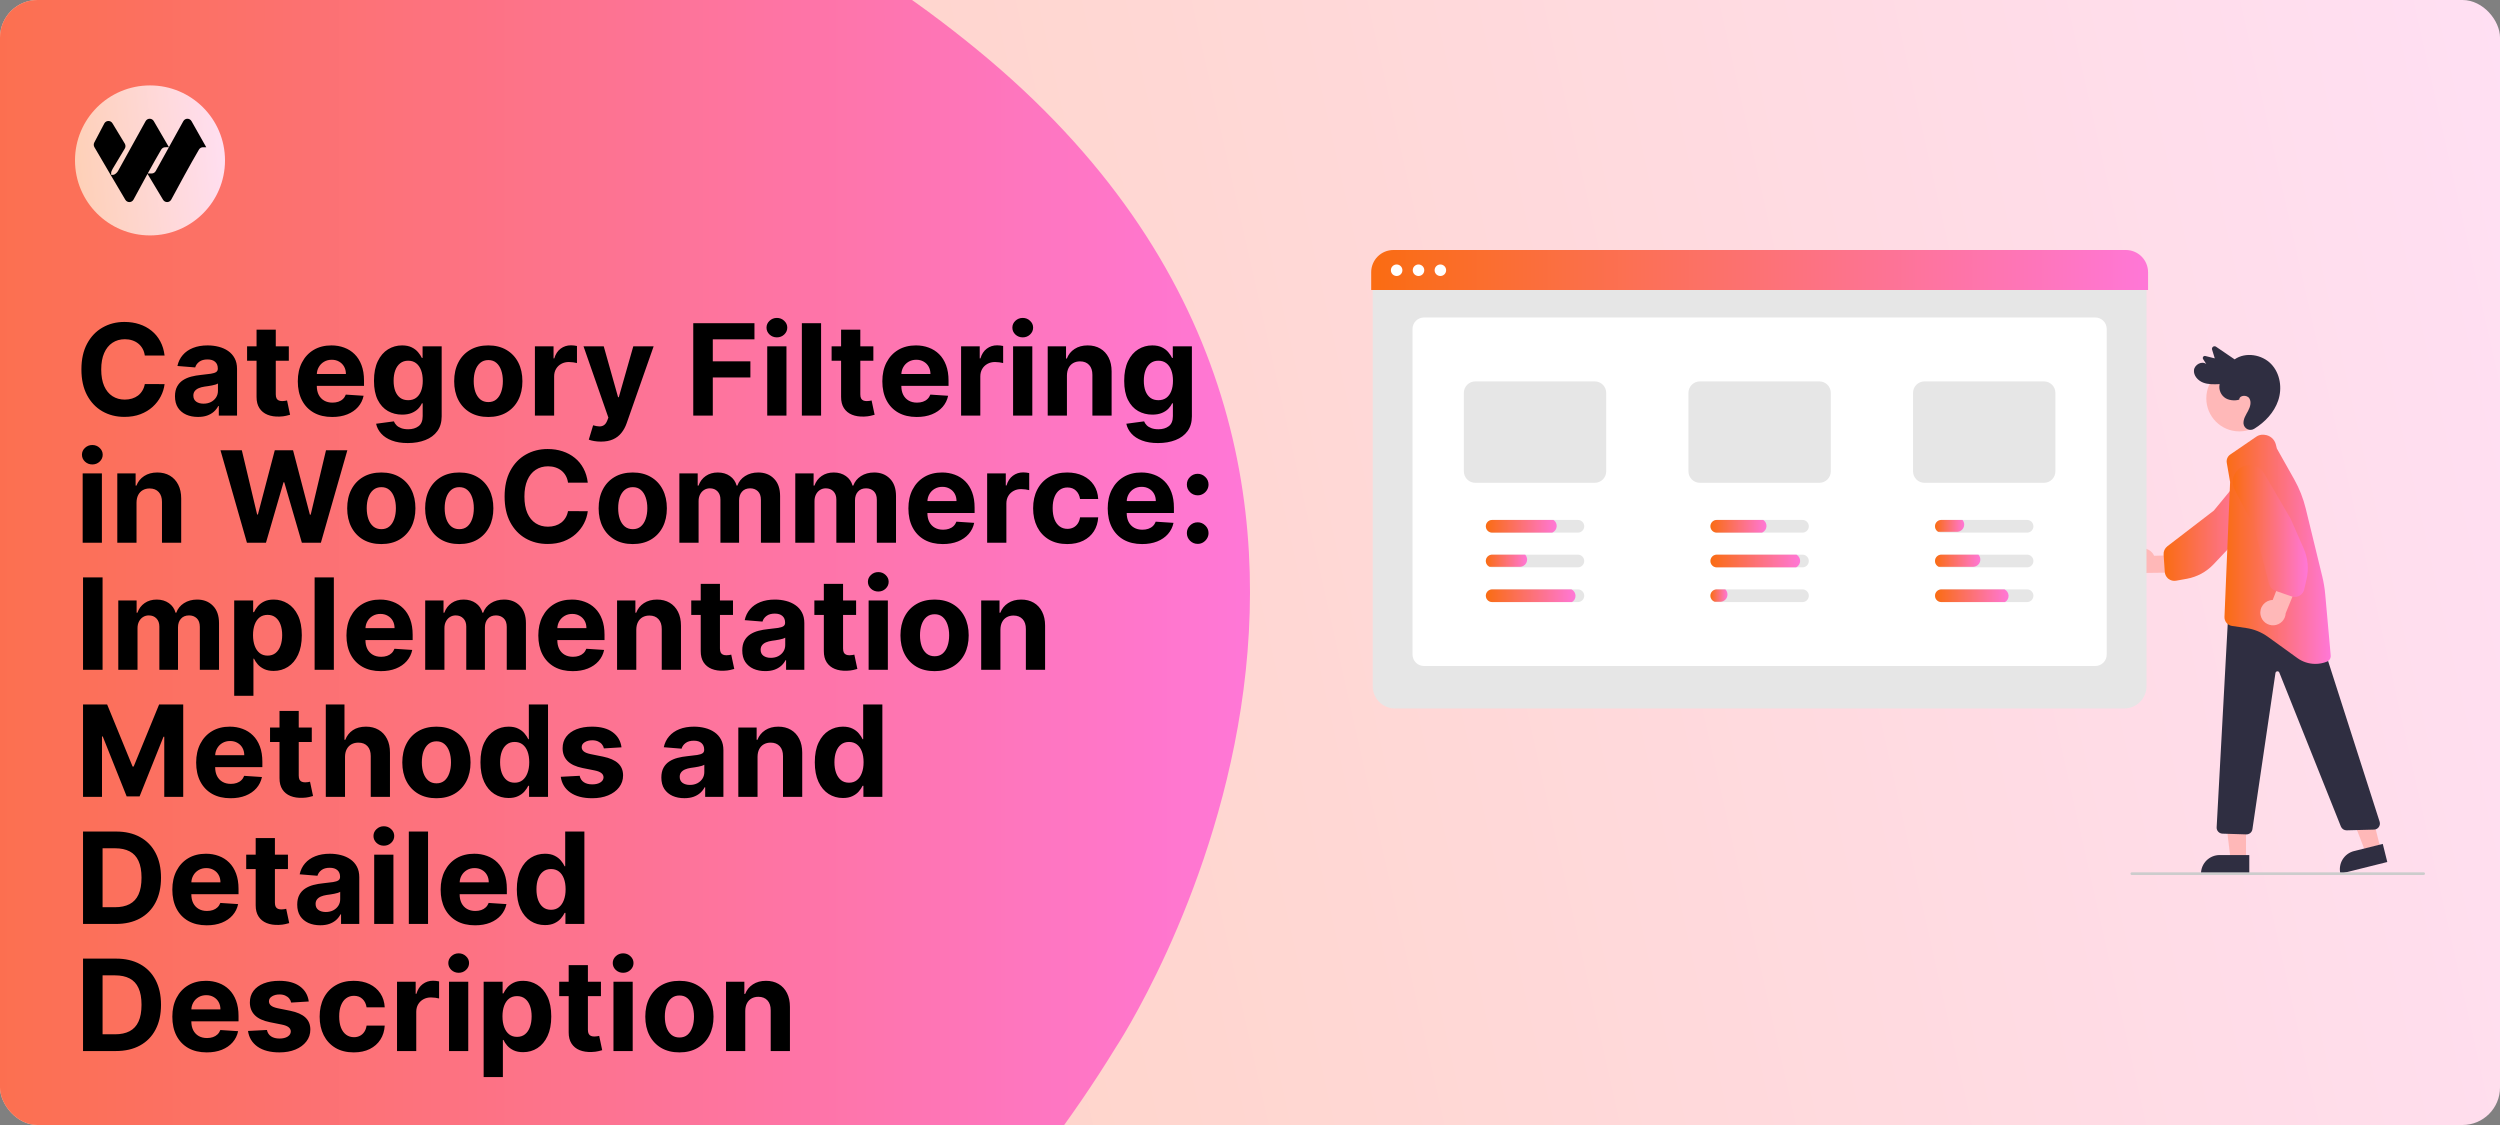 <svg width="1200" height="540" viewBox="0 0 1200 540" fill="none" xmlns="http://www.w3.org/2000/svg">
<rect x="0" y="0" width="1200" height="540" fill="#808080" stroke="none"/>
<g clip-path="url(#clip0_18_556)">
<rect width="1200" height="540" rx="18" fill="url(#paint0_linear_18_556)"/>
<path d="M-20.467 23.831C18.174 -10.54 219.965 -180.239 468.983 23.828C718 227.895 535.53 502.847 535.53 502.847C365.942 779.947 -65.549 953.94 -211.525 803.576C-357.501 653.211 -234.051 213.817 -20.467 23.831Z" fill="url(#paint1_linear_18_556)"/>
<g clip-path="url(#clip1_18_556)">
<path d="M108 77C108 57.118 91.882 41 72 41C52.118 41 36 57.118 36 77C36 96.882 52.118 113 72 113C91.882 113 108 96.882 108 77Z" fill="url(#paint2_linear_18_556)"/>
<path d="M87.989 58.171C88.85 56.617 91.057 56.608 91.93 58.154L99 70.676H97.442C96.653 70.676 95.921 71.088 95.516 71.774C91.547 78.495 85.305 90.027 82.203 95.803C81.367 97.359 79.18 97.407 78.271 95.894L70.805 83.45C68.224 88.135 65.724 92.765 64.092 95.803C63.257 97.359 61.069 97.407 60.161 95.894L52.718 83.278L45.316 70.637C44.914 69.95 44.894 69.099 45.265 68.393L50.07 59.245C50.93 57.691 53.137 57.682 54.01 59.228L59.95 69.028C60.354 69.776 60.315 70.691 59.848 71.4L54.104 80.981C53.856 81.357 53.353 82.443 53.353 82.895V83.921H54.289C55.109 83.921 56.235 82.829 56.636 82.105L69.879 58.171C70.739 56.617 72.946 56.608 73.82 58.154L81.083 70.653L79.332 70.676C78.542 70.676 77.811 71.088 77.406 71.774C75.55 74.916 73.199 79.112 70.903 83.278H72.771C73.59 83.278 74.346 82.829 74.746 82.105L87.989 58.171Z" fill="black"/>
</g>
<path d="M78.999 170.668H69.511C69.338 169.44 68.984 168.35 68.45 167.397C67.915 166.429 67.229 165.606 66.392 164.928C65.554 164.249 64.587 163.729 63.489 163.368C62.406 163.007 61.229 162.826 59.958 162.826C57.662 162.826 55.662 163.397 53.958 164.538C52.254 165.664 50.932 167.31 49.994 169.477C49.055 171.628 48.586 174.242 48.586 177.318C48.586 180.481 49.055 183.138 49.994 185.29C50.947 187.442 52.275 189.066 53.979 190.164C55.684 191.261 57.655 191.81 59.893 191.81C61.15 191.81 62.312 191.644 63.381 191.312C64.464 190.98 65.424 190.496 66.262 189.86C67.099 189.211 67.793 188.424 68.341 187.499C68.904 186.575 69.294 185.521 69.511 184.337L78.999 184.38C78.753 186.416 78.14 188.38 77.158 190.272C76.19 192.149 74.883 193.832 73.237 195.319C71.605 196.792 69.655 197.962 67.388 198.828C65.135 199.681 62.586 200.107 59.742 200.107C55.785 200.107 52.246 199.211 49.127 197.42C46.022 195.63 43.567 193.038 41.762 189.644C39.971 186.25 39.076 182.142 39.076 177.318C39.076 172.48 39.986 168.365 41.805 164.971C43.625 161.577 46.094 158.992 49.214 157.216C52.333 155.425 55.842 154.53 59.742 154.53C62.312 154.53 64.695 154.891 66.89 155.613C69.099 156.335 71.056 157.389 72.76 158.776C74.464 160.147 75.851 161.83 76.919 163.823C78.002 165.816 78.696 168.097 78.999 170.668ZM95.04 200.128C92.917 200.128 91.025 199.76 89.364 199.023C87.703 198.272 86.389 197.168 85.422 195.709C84.469 194.236 83.992 192.402 83.992 190.207C83.992 188.359 84.331 186.806 85.01 185.55C85.689 184.293 86.613 183.282 87.783 182.517C88.953 181.752 90.281 181.174 91.769 180.784C93.27 180.394 94.845 180.12 96.491 179.961C98.426 179.759 99.986 179.571 101.17 179.398C102.354 179.21 103.213 178.936 103.748 178.575C104.282 178.214 104.549 177.679 104.549 176.972V176.842C104.549 175.47 104.116 174.408 103.249 173.657C102.397 172.906 101.184 172.531 99.61 172.531C97.95 172.531 96.628 172.899 95.646 173.636C94.664 174.358 94.014 175.268 93.697 176.365L85.162 175.672C85.595 173.65 86.447 171.903 87.718 170.43C88.989 168.942 90.628 167.801 92.635 167.007C94.657 166.198 96.996 165.794 99.654 165.794C101.502 165.794 103.271 166.011 104.961 166.444C106.665 166.877 108.174 167.549 109.488 168.458C110.817 169.368 111.864 170.538 112.629 171.968C113.394 173.383 113.777 175.08 113.777 177.058V199.5H105.026V194.886H104.766C104.231 195.926 103.517 196.843 102.621 197.637C101.726 198.417 100.65 199.031 99.394 199.478C98.137 199.912 96.686 200.128 95.04 200.128ZM97.682 193.76C99.04 193.76 100.238 193.492 101.278 192.958C102.318 192.409 103.134 191.673 103.726 190.749C104.318 189.824 104.614 188.777 104.614 187.608V184.077C104.325 184.264 103.928 184.438 103.423 184.597C102.932 184.741 102.376 184.878 101.755 185.008C101.134 185.124 100.513 185.232 99.892 185.333C99.271 185.42 98.708 185.499 98.202 185.571C97.119 185.73 96.173 185.983 95.365 186.33C94.556 186.676 93.928 187.145 93.48 187.738C93.032 188.315 92.808 189.037 92.808 189.904C92.808 191.16 93.263 192.121 94.173 192.785C95.097 193.435 96.267 193.76 97.682 193.76ZM138.634 166.227V173.159H118.597V166.227H138.634ZM123.146 158.256H132.374V189.276C132.374 190.128 132.504 190.792 132.764 191.268C133.024 191.731 133.385 192.056 133.847 192.243C134.324 192.431 134.872 192.525 135.493 192.525C135.926 192.525 136.36 192.489 136.793 192.417C137.226 192.33 137.558 192.265 137.789 192.222L139.241 199.088C138.779 199.233 138.129 199.399 137.291 199.587C136.454 199.789 135.435 199.912 134.237 199.955C132.013 200.042 130.063 199.746 128.388 199.067C126.727 198.388 125.435 197.334 124.511 195.904C123.586 194.474 123.132 192.669 123.146 190.489V158.256ZM159.451 200.15C156.029 200.15 153.083 199.457 150.613 198.07C148.158 196.67 146.266 194.691 144.938 192.135C143.609 189.564 142.945 186.525 142.945 183.015C142.945 179.593 143.609 176.589 144.938 174.004C146.266 171.419 148.137 169.404 150.548 167.96C152.974 166.516 155.819 165.794 159.083 165.794C161.278 165.794 163.322 166.148 165.213 166.855C167.12 167.549 168.78 168.596 170.196 169.996C171.625 171.397 172.737 173.159 173.532 175.282C174.326 177.39 174.723 179.86 174.723 182.69V185.225H146.627V179.506H166.037C166.037 178.177 165.748 177 165.17 175.975C164.592 174.95 163.791 174.148 162.766 173.571C161.755 172.979 160.578 172.683 159.235 172.683C157.834 172.683 156.592 173.007 155.509 173.657C154.44 174.293 153.603 175.152 152.996 176.235C152.39 177.304 152.079 178.495 152.065 179.809V185.246C152.065 186.893 152.368 188.315 152.974 189.514C153.595 190.712 154.469 191.637 155.596 192.287C156.722 192.936 158.058 193.261 159.603 193.261C160.628 193.261 161.567 193.117 162.419 192.828C163.271 192.539 164 192.106 164.607 191.528C165.213 190.951 165.676 190.243 165.993 189.406L174.528 189.969C174.095 192.019 173.207 193.81 171.864 195.341C170.535 196.857 168.817 198.041 166.708 198.893C164.614 199.731 162.195 200.15 159.451 200.15ZM195.735 212.67C192.746 212.67 190.182 212.259 188.045 211.436C185.922 210.627 184.233 209.522 182.976 208.121C181.72 206.721 180.904 205.147 180.528 203.399L189.063 202.251C189.323 202.915 189.735 203.536 190.298 204.114C190.861 204.692 191.605 205.154 192.529 205.5C193.468 205.861 194.609 206.042 195.952 206.042C197.959 206.042 199.613 205.551 200.912 204.569C202.226 203.601 202.884 201.977 202.884 199.695V193.608H202.494C202.089 194.532 201.483 195.406 200.674 196.229C199.865 197.052 198.826 197.724 197.555 198.244C196.284 198.763 194.768 199.023 193.006 199.023C190.507 199.023 188.233 198.446 186.182 197.29C184.146 196.121 182.521 194.337 181.308 191.94C180.11 189.528 179.51 186.481 179.51 182.799C179.51 179.029 180.124 175.881 181.352 173.354C182.579 170.827 184.211 168.935 186.247 167.679C188.298 166.422 190.543 165.794 192.984 165.794C194.847 165.794 196.407 166.112 197.663 166.747C198.919 167.368 199.93 168.148 200.696 169.087C201.475 170.011 202.075 170.921 202.494 171.816H202.84V166.227H212.003V199.825C212.003 202.655 211.31 205.024 209.924 206.93C208.537 208.836 206.617 210.266 204.162 211.219C201.721 212.187 198.912 212.67 195.735 212.67ZM195.93 192.092C197.417 192.092 198.674 191.723 199.699 190.987C200.739 190.236 201.533 189.167 202.082 187.781C202.645 186.38 202.927 184.705 202.927 182.755C202.927 180.806 202.652 179.116 202.104 177.686C201.555 176.242 200.761 175.123 199.721 174.329C198.681 173.535 197.417 173.137 195.93 173.137C194.414 173.137 193.136 173.549 192.096 174.372C191.056 175.181 190.269 176.307 189.735 177.751C189.2 179.196 188.933 180.864 188.933 182.755C188.933 184.676 189.2 186.337 189.735 187.738C190.283 189.124 191.071 190.2 192.096 190.965C193.136 191.716 194.414 192.092 195.93 192.092ZM234.38 200.15C231.015 200.15 228.105 199.435 225.65 198.005C223.21 196.561 221.325 194.554 219.996 191.983C218.668 189.398 218.004 186.402 218.004 182.994C218.004 179.557 218.668 176.553 219.996 173.982C221.325 171.397 223.21 169.39 225.65 167.96C228.105 166.516 231.015 165.794 234.38 165.794C237.745 165.794 240.647 166.516 243.088 167.96C245.543 169.39 247.435 171.397 248.763 173.982C250.092 176.553 250.756 179.557 250.756 182.994C250.756 186.402 250.092 189.398 248.763 191.983C247.435 194.554 245.543 196.561 243.088 198.005C240.647 199.435 237.745 200.15 234.38 200.15ZM234.423 193.001C235.954 193.001 237.232 192.568 238.257 191.702C239.283 190.821 240.055 189.622 240.575 188.106C241.11 186.589 241.377 184.864 241.377 182.929C241.377 180.993 241.11 179.268 240.575 177.751C240.055 176.235 239.283 175.036 238.257 174.156C237.232 173.275 235.954 172.834 234.423 172.834C232.878 172.834 231.578 173.275 230.524 174.156C229.484 175.036 228.697 176.235 228.163 177.751C227.643 179.268 227.383 180.993 227.383 182.929C227.383 184.864 227.643 186.589 228.163 188.106C228.697 189.622 229.484 190.821 230.524 191.702C231.578 192.568 232.878 193.001 234.423 193.001ZM256.757 199.5V166.227H265.703V172.033H266.05C266.656 169.968 267.674 168.408 269.104 167.354C270.534 166.285 272.18 165.751 274.043 165.751C274.505 165.751 275.003 165.78 275.538 165.837C276.072 165.895 276.541 165.975 276.946 166.076V174.264C276.512 174.134 275.913 174.018 275.148 173.917C274.382 173.816 273.682 173.766 273.047 173.766C271.689 173.766 270.476 174.062 269.407 174.654C268.353 175.231 267.516 176.04 266.895 177.08C266.288 178.12 265.985 179.318 265.985 180.676V199.5H256.757ZM288.426 211.977C287.257 211.977 286.159 211.883 285.134 211.696C284.123 211.522 283.285 211.299 282.621 211.024L284.701 204.136C285.784 204.468 286.759 204.648 287.625 204.677C288.506 204.706 289.264 204.504 289.9 204.071C290.549 203.637 291.076 202.901 291.481 201.861L292.022 200.453L280.087 166.227H289.791L296.68 190.662H297.026L303.98 166.227H313.749L300.817 203.096C300.196 204.887 299.351 206.446 298.283 207.775C297.228 209.118 295.893 210.15 294.275 210.873C292.658 211.609 290.708 211.977 288.426 211.977ZM332.763 199.5V155.136H362.137V162.87H342.143V173.441H360.187V181.174H342.143V199.5H332.763ZM368.272 199.5V166.227H377.5V199.5H368.272ZM372.908 161.938C371.536 161.938 370.359 161.483 369.377 160.574C368.41 159.649 367.926 158.545 367.926 157.259C367.926 155.988 368.41 154.898 369.377 153.988C370.359 153.064 371.536 152.602 372.908 152.602C374.28 152.602 375.45 153.064 376.417 153.988C377.399 154.898 377.89 155.988 377.89 157.259C377.89 158.545 377.399 159.649 376.417 160.574C375.45 161.483 374.28 161.938 372.908 161.938ZM394.12 155.136V199.5H384.892V155.136H394.12ZM419.21 166.227V173.159H399.173V166.227H419.21ZM403.722 158.256H412.95V189.276C412.95 190.128 413.08 190.792 413.34 191.268C413.6 191.731 413.961 192.056 414.423 192.243C414.9 192.431 415.448 192.525 416.069 192.525C416.503 192.525 416.936 192.489 417.369 192.417C417.802 192.33 418.135 192.265 418.366 192.222L419.817 199.088C419.355 199.233 418.705 199.399 417.867 199.587C417.03 199.789 416.012 199.912 414.813 199.955C412.589 200.042 410.64 199.746 408.964 199.067C407.304 198.388 406.011 197.334 405.087 195.904C404.163 194.474 403.708 192.669 403.722 190.489V158.256ZM440.028 200.15C436.605 200.15 433.659 199.457 431.189 198.07C428.734 196.67 426.843 194.691 425.514 192.135C424.185 189.564 423.521 186.525 423.521 183.015C423.521 179.593 424.185 176.589 425.514 174.004C426.843 171.419 428.713 169.404 431.124 167.96C433.551 166.516 436.396 165.794 439.659 165.794C441.854 165.794 443.898 166.148 445.79 166.855C447.696 167.549 449.357 168.596 450.772 169.996C452.202 171.397 453.314 173.159 454.108 175.282C454.902 177.39 455.299 179.86 455.299 182.69V185.225H427.204V179.506H446.613C446.613 178.177 446.324 177 445.746 175.975C445.169 174.95 444.367 174.148 443.342 173.571C442.331 172.979 441.154 172.683 439.811 172.683C438.41 172.683 437.168 173.007 436.085 173.657C435.016 174.293 434.179 175.152 433.572 176.235C432.966 177.304 432.655 178.495 432.641 179.809V185.246C432.641 186.893 432.944 188.315 433.551 189.514C434.172 190.712 435.045 191.637 436.172 192.287C437.298 192.936 438.634 193.261 440.179 193.261C441.204 193.261 442.143 193.117 442.995 192.828C443.847 192.539 444.577 192.106 445.183 191.528C445.79 190.951 446.252 190.243 446.569 189.406L455.104 189.969C454.671 192.019 453.783 193.81 452.44 195.341C451.111 196.857 449.393 198.041 447.284 198.893C445.19 199.731 442.771 200.15 440.028 200.15ZM461.321 199.5V166.227H470.268V172.033H470.614C471.221 169.968 472.239 168.408 473.669 167.354C475.098 166.285 476.744 165.751 478.607 165.751C479.07 165.751 479.568 165.78 480.102 165.837C480.636 165.895 481.106 165.975 481.51 166.076V174.264C481.077 174.134 480.478 174.018 479.712 173.917C478.947 173.816 478.246 173.766 477.611 173.766C476.253 173.766 475.04 174.062 473.972 174.654C472.918 175.231 472.08 176.04 471.459 177.08C470.852 178.12 470.549 179.318 470.549 180.676V199.5H461.321ZM486.281 199.5V166.227H495.509V199.5H486.281ZM490.917 161.938C489.545 161.938 488.368 161.483 487.386 160.574C486.418 159.649 485.935 158.545 485.935 157.259C485.935 155.988 486.418 154.898 487.386 153.988C488.368 153.064 489.545 152.602 490.917 152.602C492.289 152.602 493.458 153.064 494.426 153.988C495.408 154.898 495.899 155.988 495.899 157.259C495.899 158.545 495.408 159.649 494.426 160.574C493.458 161.483 492.289 161.938 490.917 161.938ZM512.129 180.264V199.5H502.901V166.227H511.696V172.098H512.086C512.822 170.163 514.057 168.632 515.79 167.505C517.523 166.364 519.624 165.794 522.094 165.794C524.404 165.794 526.419 166.299 528.137 167.31C529.856 168.321 531.192 169.765 532.145 171.643C533.098 173.506 533.575 175.73 533.575 178.315V199.5H524.347V179.961C524.361 177.925 523.841 176.336 522.787 175.195C521.733 174.04 520.281 173.462 518.433 173.462C517.191 173.462 516.093 173.73 515.14 174.264C514.202 174.798 513.465 175.578 512.931 176.603C512.411 177.614 512.144 178.835 512.129 180.264ZM555.838 212.67C552.848 212.67 550.285 212.259 548.148 211.436C546.025 210.627 544.335 209.522 543.079 208.121C541.822 206.721 541.006 205.147 540.631 203.399L549.166 202.251C549.426 202.915 549.837 203.536 550.4 204.114C550.964 204.692 551.707 205.154 552.632 205.5C553.57 205.861 554.711 206.042 556.054 206.042C558.062 206.042 559.715 205.551 561.015 204.569C562.329 203.601 562.986 201.977 562.986 199.695V193.608H562.596C562.192 194.532 561.585 195.406 560.777 196.229C559.968 197.052 558.928 197.724 557.657 198.244C556.386 198.763 554.87 199.023 553.108 199.023C550.61 199.023 548.335 198.446 546.285 197.29C544.248 196.121 542.624 194.337 541.411 191.94C540.212 189.528 539.613 186.481 539.613 182.799C539.613 179.029 540.227 175.881 541.454 173.354C542.682 170.827 544.313 168.935 546.35 167.679C548.4 166.422 550.646 165.794 553.087 165.794C554.949 165.794 556.509 166.112 557.766 166.747C559.022 167.368 560.033 168.148 560.798 169.087C561.578 170.011 562.177 170.921 562.596 171.816H562.943V166.227H572.106V199.825C572.106 202.655 571.413 205.024 570.026 206.93C568.64 208.836 566.719 210.266 564.264 211.219C561.824 212.187 559.015 212.67 555.838 212.67ZM556.033 192.092C557.52 192.092 558.776 191.723 559.802 190.987C560.842 190.236 561.636 189.167 562.185 187.781C562.748 186.38 563.029 184.705 563.029 182.755C563.029 180.806 562.755 179.116 562.206 177.686C561.657 176.242 560.863 175.123 559.823 174.329C558.784 173.535 557.52 173.137 556.033 173.137C554.516 173.137 553.238 173.549 552.198 174.372C551.159 175.181 550.372 176.307 549.837 177.751C549.303 179.196 549.036 180.864 549.036 182.755C549.036 184.676 549.303 186.337 549.837 187.738C550.386 189.124 551.173 190.2 552.198 190.965C553.238 191.716 554.516 192.092 556.033 192.092ZM39.682 260.5V227.227H48.91V260.5H39.682ZM44.318 222.938C42.946 222.938 41.769 222.483 40.787 221.574C39.82 220.649 39.336 219.545 39.336 218.259C39.336 216.988 39.82 215.898 40.787 214.988C41.769 214.064 42.946 213.602 44.318 213.602C45.69 213.602 46.86 214.064 47.827 214.988C48.809 215.898 49.3 216.988 49.3 218.259C49.3 219.545 48.809 220.649 47.827 221.574C46.86 222.483 45.69 222.938 44.318 222.938ZM65.531 241.264V260.5H56.303V227.227H65.097V233.098H65.487C66.224 231.163 67.459 229.632 69.192 228.505C70.924 227.364 73.026 226.794 75.495 226.794C77.806 226.794 79.82 227.299 81.539 228.31C83.257 229.321 84.593 230.765 85.546 232.643C86.499 234.506 86.976 236.73 86.976 239.315V260.5H77.748V240.961C77.762 238.925 77.243 237.336 76.188 236.195C75.134 235.04 73.683 234.462 71.834 234.462C70.592 234.462 69.495 234.73 68.542 235.264C67.603 235.798 66.866 236.578 66.332 237.603C65.812 238.614 65.545 239.835 65.531 241.264ZM118.527 260.5L105.833 216.136H116.079L123.422 246.961H123.79L131.892 216.136H140.665L148.745 247.026H149.135L156.478 216.136H166.724L154.03 260.5H144.889L136.441 231.495H136.094L127.668 260.5H118.527ZM183.03 261.15C179.666 261.15 176.756 260.435 174.301 259.005C171.86 257.561 169.975 255.554 168.647 252.983C167.318 250.398 166.654 247.402 166.654 243.994C166.654 240.557 167.318 237.553 168.647 234.982C169.975 232.397 171.86 230.39 174.301 228.96C176.756 227.516 179.666 226.794 183.03 226.794C186.395 226.794 189.298 227.516 191.738 228.96C194.193 230.39 196.085 232.397 197.414 234.982C198.742 237.553 199.407 240.557 199.407 243.994C199.407 247.402 198.742 250.398 197.414 252.983C196.085 255.554 194.193 257.561 191.738 259.005C189.298 260.435 186.395 261.15 183.03 261.15ZM183.074 254.001C184.604 254.001 185.883 253.568 186.908 252.702C187.933 251.821 188.706 250.622 189.226 249.106C189.76 247.589 190.027 245.864 190.027 243.929C190.027 241.993 189.76 240.268 189.226 238.751C188.706 237.235 187.933 236.036 186.908 235.156C185.883 234.275 184.604 233.834 183.074 233.834C181.528 233.834 180.229 234.275 179.175 235.156C178.135 236.036 177.348 237.235 176.813 238.751C176.294 240.268 176.034 241.993 176.034 243.929C176.034 245.864 176.294 247.589 176.813 249.106C177.348 250.622 178.135 251.821 179.175 252.702C180.229 253.568 181.528 254.001 183.074 254.001ZM220.441 261.15C217.076 261.15 214.166 260.435 211.711 259.005C209.27 257.561 207.386 255.554 206.057 252.983C204.728 250.398 204.064 247.402 204.064 243.994C204.064 240.557 204.728 237.553 206.057 234.982C207.386 232.397 209.27 230.39 211.711 228.96C214.166 227.516 217.076 226.794 220.441 226.794C223.805 226.794 226.708 227.516 229.149 228.96C231.604 230.39 233.495 232.397 234.824 234.982C236.153 237.553 236.817 240.557 236.817 243.994C236.817 247.402 236.153 250.398 234.824 252.983C233.495 255.554 231.604 257.561 229.149 259.005C226.708 260.435 223.805 261.15 220.441 261.15ZM220.484 254.001C222.015 254.001 223.293 253.568 224.318 252.702C225.343 251.821 226.116 250.622 226.636 249.106C227.17 247.589 227.437 245.864 227.437 243.929C227.437 241.993 227.17 240.268 226.636 238.751C226.116 237.235 225.343 236.036 224.318 235.156C223.293 234.275 222.015 233.834 220.484 233.834C218.939 233.834 217.639 234.275 216.585 235.156C215.545 236.036 214.758 237.235 214.224 238.751C213.704 240.268 213.444 241.993 213.444 243.929C213.444 245.864 213.704 247.589 214.224 249.106C214.758 250.622 215.545 251.821 216.585 252.702C217.639 253.568 218.939 254.001 220.484 254.001ZM282.134 231.668H272.646C272.472 230.44 272.119 229.35 271.584 228.397C271.05 227.429 270.364 226.606 269.526 225.928C268.689 225.249 267.721 224.729 266.624 224.368C265.541 224.007 264.364 223.826 263.093 223.826C260.797 223.826 258.797 224.397 257.093 225.538C255.388 226.664 254.067 228.31 253.128 230.477C252.19 232.628 251.72 235.242 251.72 238.318C251.72 241.481 252.19 244.138 253.128 246.29C254.081 248.442 255.41 250.066 257.114 251.164C258.818 252.261 260.789 252.81 263.028 252.81C264.284 252.81 265.447 252.644 266.515 252.312C267.599 251.98 268.559 251.496 269.396 250.86C270.234 250.211 270.927 249.424 271.476 248.499C272.039 247.575 272.429 246.521 272.646 245.337L282.134 245.38C281.888 247.416 281.274 249.38 280.292 251.272C279.325 253.149 278.018 254.832 276.372 256.319C274.74 257.792 272.79 258.962 270.523 259.828C268.27 260.681 265.721 261.107 262.876 261.107C258.919 261.107 255.381 260.211 252.262 258.42C249.157 256.63 246.702 254.038 244.897 250.644C243.106 247.25 242.211 243.142 242.211 238.318C242.211 233.48 243.121 229.365 244.94 225.971C246.76 222.577 249.229 219.992 252.349 218.216C255.468 216.425 258.977 215.53 262.876 215.53C265.447 215.53 267.83 215.891 270.025 216.613C272.234 217.335 274.191 218.389 275.895 219.776C277.599 221.147 278.986 222.83 280.054 224.823C281.137 226.816 281.83 229.097 282.134 231.668ZM303.72 261.15C300.355 261.15 297.445 260.435 294.99 259.005C292.549 257.561 290.665 255.554 289.336 252.983C288.008 250.398 287.343 247.402 287.343 243.994C287.343 240.557 288.008 237.553 289.336 234.982C290.665 232.397 292.549 230.39 294.99 228.96C297.445 227.516 300.355 226.794 303.72 226.794C307.085 226.794 309.987 227.516 312.428 228.96C314.883 230.39 316.775 232.397 318.103 234.982C319.432 237.553 320.096 240.557 320.096 243.994C320.096 247.402 319.432 250.398 318.103 252.983C316.775 255.554 314.883 257.561 312.428 259.005C309.987 260.435 307.085 261.15 303.72 261.15ZM303.763 254.001C305.294 254.001 306.572 253.568 307.597 252.702C308.623 251.821 309.395 250.622 309.915 249.106C310.449 247.589 310.717 245.864 310.717 243.929C310.717 241.993 310.449 240.268 309.915 238.751C309.395 237.235 308.623 236.036 307.597 235.156C306.572 234.275 305.294 233.834 303.763 233.834C302.218 233.834 300.918 234.275 299.864 235.156C298.824 236.036 298.037 237.235 297.503 238.751C296.983 240.268 296.723 241.993 296.723 243.929C296.723 245.864 296.983 247.589 297.503 249.106C298.037 250.622 298.824 251.821 299.864 252.702C300.918 253.568 302.218 254.001 303.763 254.001ZM326.097 260.5V227.227H334.891V233.098H335.281C335.974 231.148 337.13 229.61 338.747 228.484C340.365 227.357 342.3 226.794 344.553 226.794C346.834 226.794 348.777 227.364 350.38 228.505C351.983 229.632 353.051 231.163 353.586 233.098H353.932C354.611 231.191 355.838 229.668 357.615 228.527C359.405 227.372 361.521 226.794 363.962 226.794C367.067 226.794 369.587 227.783 371.522 229.762C373.471 231.726 374.446 234.513 374.446 238.123V260.5H365.24V239.943C365.24 238.094 364.749 236.708 363.767 235.784C362.785 234.859 361.557 234.397 360.084 234.397C358.409 234.397 357.102 234.932 356.163 236C355.225 237.055 354.755 238.448 354.755 240.181V260.5H345.809V239.748C345.809 238.116 345.34 236.816 344.401 235.849C343.477 234.881 342.256 234.397 340.74 234.397C339.715 234.397 338.79 234.657 337.967 235.177C337.159 235.683 336.516 236.397 336.039 237.322C335.563 238.232 335.325 239.3 335.325 240.528V260.5H326.097ZM381.735 260.5V227.227H390.53V233.098H390.92C391.613 231.148 392.768 229.61 394.386 228.484C396.003 227.357 397.938 226.794 400.191 226.794C402.473 226.794 404.415 227.364 406.018 228.505C407.621 229.632 408.69 231.163 409.224 233.098H409.571C410.25 231.191 411.477 229.668 413.253 228.527C415.044 227.372 417.16 226.794 419.6 226.794C422.705 226.794 425.225 227.783 427.16 229.762C429.11 231.726 430.085 234.513 430.085 238.123V260.5H420.878V239.943C420.878 238.094 420.387 236.708 419.405 235.784C418.423 234.859 417.196 234.397 415.723 234.397C414.048 234.397 412.741 234.932 411.802 236C410.863 237.055 410.394 238.448 410.394 240.181V260.5H401.448V239.748C401.448 238.116 400.978 236.816 400.04 235.849C399.115 234.881 397.895 234.397 396.379 234.397C395.353 234.397 394.429 234.657 393.606 235.177C392.797 235.683 392.155 236.397 391.678 237.322C391.202 238.232 390.963 239.3 390.963 240.528V260.5H381.735ZM452.537 261.15C449.115 261.15 446.169 260.457 443.699 259.07C441.244 257.67 439.352 255.691 438.024 253.135C436.695 250.564 436.031 247.525 436.031 244.015C436.031 240.593 436.695 237.589 438.024 235.004C439.352 232.419 441.223 230.404 443.634 228.96C446.06 227.516 448.905 226.794 452.169 226.794C454.364 226.794 456.408 227.148 458.299 227.855C460.206 228.549 461.866 229.596 463.282 230.996C464.711 232.397 465.823 234.159 466.618 236.282C467.412 238.39 467.809 240.86 467.809 243.69V246.225H439.713V240.506H459.123C459.123 239.177 458.834 238 458.256 236.975C457.678 235.95 456.877 235.148 455.852 234.571C454.841 233.979 453.664 233.683 452.321 233.683C450.92 233.683 449.678 234.007 448.595 234.657C447.526 235.293 446.689 236.152 446.082 237.235C445.475 238.304 445.165 239.495 445.151 240.809V246.246C445.151 247.893 445.454 249.315 446.06 250.514C446.681 251.712 447.555 252.637 448.681 253.287C449.808 253.936 451.144 254.261 452.689 254.261C453.714 254.261 454.653 254.117 455.505 253.828C456.357 253.539 457.086 253.106 457.693 252.528C458.299 251.951 458.761 251.243 459.079 250.406L467.614 250.969C467.181 253.019 466.293 254.81 464.95 256.341C463.621 257.857 461.902 259.041 459.794 259.893C457.7 260.731 455.281 261.15 452.537 261.15ZM473.831 260.5V227.227H482.777V233.033H483.124C483.73 230.968 484.749 229.408 486.178 228.354C487.608 227.285 489.254 226.751 491.117 226.751C491.579 226.751 492.078 226.78 492.612 226.837C493.146 226.895 493.616 226.975 494.02 227.076V235.264C493.587 235.134 492.987 235.018 492.222 234.917C491.457 234.816 490.756 234.766 490.121 234.766C488.763 234.766 487.55 235.062 486.482 235.654C485.427 236.231 484.59 237.04 483.969 238.08C483.362 239.12 483.059 240.318 483.059 241.676V260.5H473.831ZM512.275 261.15C508.867 261.15 505.936 260.428 503.481 258.984C501.04 257.525 499.163 255.503 497.849 252.918C496.549 250.333 495.899 247.358 495.899 243.994C495.899 240.585 496.556 237.596 497.87 235.026C499.199 232.441 501.083 230.426 503.524 228.982C505.965 227.523 508.867 226.794 512.232 226.794C515.135 226.794 517.677 227.321 519.857 228.375C522.038 229.43 523.764 230.91 525.034 232.816C526.305 234.722 527.006 236.961 527.136 239.531H518.427C518.182 237.871 517.532 236.535 516.478 235.524C515.438 234.498 514.073 233.986 512.384 233.986C510.954 233.986 509.705 234.376 508.636 235.156C507.582 235.921 506.759 237.04 506.167 238.513C505.575 239.986 505.279 241.77 505.279 243.864C505.279 245.987 505.568 247.792 506.145 249.279C506.737 250.767 507.568 251.9 508.636 252.68C509.705 253.46 510.954 253.85 512.384 253.85C513.438 253.85 514.384 253.633 515.222 253.2C516.074 252.767 516.774 252.138 517.323 251.315C517.886 250.478 518.254 249.474 518.427 248.304H527.136C526.991 250.846 526.298 253.084 525.056 255.02C523.829 256.94 522.132 258.442 519.965 259.525C517.799 260.608 515.236 261.15 512.275 261.15ZM548.207 261.15C544.785 261.15 541.839 260.457 539.369 259.07C536.914 257.67 535.022 255.691 533.694 253.135C532.365 250.564 531.701 247.525 531.701 244.015C531.701 240.593 532.365 237.589 533.694 235.004C535.022 232.419 536.892 230.404 539.304 228.96C541.73 227.516 544.575 226.794 547.839 226.794C550.034 226.794 552.077 227.148 553.969 227.855C555.876 228.549 557.536 229.596 558.952 230.996C560.381 232.397 561.493 234.159 562.287 236.282C563.082 238.39 563.479 240.86 563.479 243.69V246.225H535.383V240.506H554.792C554.792 239.177 554.504 238 553.926 236.975C553.348 235.95 552.547 235.148 551.521 234.571C550.511 233.979 549.334 233.683 547.991 233.683C546.59 233.683 545.348 234.007 544.265 234.657C543.196 235.293 542.358 236.152 541.752 237.235C541.145 238.304 540.835 239.495 540.82 240.809V246.246C540.82 247.893 541.124 249.315 541.73 250.514C542.351 251.712 543.225 252.637 544.351 253.287C545.478 253.936 546.814 254.261 548.359 254.261C549.384 254.261 550.323 254.117 551.175 253.828C552.027 253.539 552.756 253.106 553.363 252.528C553.969 251.951 554.431 251.243 554.749 250.406L563.284 250.969C562.851 253.019 561.963 254.81 560.619 256.341C559.291 257.857 557.572 259.041 555.464 259.893C553.37 260.731 550.951 261.15 548.207 261.15ZM574.895 261.063C573.465 261.063 572.238 260.558 571.212 259.547C570.201 258.522 569.696 257.294 569.696 255.864C569.696 254.449 570.201 253.236 571.212 252.225C572.238 251.214 573.465 250.709 574.895 250.709C576.281 250.709 577.494 251.214 578.534 252.225C579.574 253.236 580.094 254.449 580.094 255.864C580.094 256.817 579.848 257.691 579.357 258.485C578.881 259.265 578.252 259.893 577.472 260.37C576.693 260.832 575.833 261.063 574.895 261.063ZM574.895 237.755C573.465 237.755 572.238 237.25 571.212 236.239C570.201 235.228 569.696 234 569.696 232.556C569.696 231.141 570.201 229.935 571.212 228.939C572.238 227.928 573.465 227.422 574.895 227.422C576.281 227.422 577.494 227.928 578.534 228.939C579.574 229.935 580.094 231.141 580.094 232.556C580.094 233.524 579.848 234.405 579.357 235.199C578.881 235.979 578.252 236.6 577.472 237.062C576.693 237.524 575.833 237.755 574.895 237.755ZM49.235 277.136V321.5H39.856V277.136H49.235ZM56.779 321.5V288.227H65.574V294.098H65.964C66.657 292.148 67.812 290.61 69.43 289.484C71.047 288.357 72.982 287.794 75.235 287.794C77.517 287.794 79.459 288.364 81.062 289.505C82.665 290.632 83.734 292.163 84.268 294.098H84.615C85.293 292.191 86.521 290.668 88.297 289.527C90.088 288.372 92.204 287.794 94.644 287.794C97.749 287.794 100.269 288.783 102.204 290.762C104.154 292.726 105.129 295.513 105.129 299.123V321.5H95.922V300.943C95.922 299.094 95.431 297.708 94.449 296.784C93.467 295.859 92.24 295.397 90.767 295.397C89.092 295.397 87.785 295.932 86.846 297C85.907 298.055 85.438 299.448 85.438 301.181V321.5H76.492V300.748C76.492 299.116 76.022 297.816 75.084 296.849C74.159 295.881 72.939 295.397 71.423 295.397C70.397 295.397 69.473 295.657 68.65 296.177C67.841 296.683 67.199 297.397 66.722 298.322C66.246 299.232 66.007 300.3 66.007 301.528V321.5H56.779ZM112.418 333.977V288.227H121.516V293.816H121.927C122.332 292.921 122.917 292.011 123.682 291.087C124.462 290.148 125.473 289.368 126.715 288.747C127.971 288.112 129.531 287.794 131.394 287.794C133.82 287.794 136.058 288.429 138.109 289.7C140.16 290.957 141.799 292.856 143.026 295.397C144.254 297.925 144.867 301.094 144.867 304.907C144.867 308.618 144.268 311.752 143.07 314.308C141.885 316.85 140.268 318.778 138.217 320.092C136.181 321.392 133.899 322.042 131.372 322.042C129.581 322.042 128.058 321.746 126.801 321.153C125.559 320.561 124.541 319.818 123.747 318.922C122.953 318.012 122.346 317.095 121.927 316.171H121.646V333.977H112.418ZM121.451 304.864C121.451 306.842 121.725 308.568 122.274 310.041C122.823 311.514 123.617 312.662 124.657 313.485C125.697 314.294 126.96 314.698 128.448 314.698C129.95 314.698 131.22 314.287 132.26 313.463C133.3 312.626 134.087 311.471 134.621 309.998C135.17 308.51 135.445 306.799 135.445 304.864C135.445 302.943 135.177 301.253 134.643 299.795C134.109 298.336 133.322 297.195 132.282 296.372C131.242 295.549 129.964 295.137 128.448 295.137C126.946 295.137 125.675 295.535 124.635 296.329C123.61 297.123 122.823 298.25 122.274 299.708C121.725 301.167 121.451 302.885 121.451 304.864ZM160.247 277.136V321.5H151.019V277.136H160.247ZM182.803 322.15C179.38 322.15 176.434 321.457 173.965 320.07C171.51 318.67 169.618 316.691 168.289 314.135C166.961 311.564 166.297 308.525 166.297 305.015C166.297 301.593 166.961 298.589 168.289 296.004C169.618 293.419 171.488 291.404 173.9 289.96C176.326 288.516 179.171 287.794 182.435 287.794C184.63 287.794 186.673 288.148 188.565 288.855C190.471 289.549 192.132 290.596 193.547 291.996C194.977 293.397 196.089 295.159 196.883 297.282C197.677 299.39 198.075 301.86 198.075 304.69V307.225H169.979V301.506H189.388C189.388 300.177 189.099 299 188.522 297.975C187.944 296.95 187.143 296.148 186.117 295.571C185.106 294.979 183.929 294.683 182.586 294.683C181.185 294.683 179.944 295.007 178.86 295.657C177.792 296.293 176.954 297.152 176.348 298.235C175.741 299.304 175.431 300.495 175.416 301.809V307.246C175.416 308.893 175.719 310.315 176.326 311.514C176.947 312.712 177.821 313.637 178.947 314.287C180.074 314.936 181.409 315.261 182.955 315.261C183.98 315.261 184.919 315.117 185.771 314.828C186.623 314.539 187.352 314.106 187.958 313.528C188.565 312.951 189.027 312.243 189.345 311.406L197.88 311.969C197.446 314.019 196.558 315.81 195.215 317.341C193.887 318.857 192.168 320.041 190.06 320.893C187.966 321.731 185.547 322.15 182.803 322.15ZM204.097 321.5V288.227H212.891V294.098H213.281C213.974 292.148 215.13 290.61 216.747 289.484C218.365 288.357 220.3 287.794 222.553 287.794C224.834 287.794 226.777 288.364 228.38 289.505C229.983 290.632 231.051 292.163 231.586 294.098H231.932C232.611 292.191 233.838 290.668 235.615 289.527C237.405 288.372 239.521 287.794 241.962 287.794C245.067 287.794 247.587 288.783 249.522 290.762C251.471 292.726 252.446 295.513 252.446 299.123V321.5H243.24V300.943C243.24 299.094 242.749 297.708 241.767 296.784C240.785 295.859 239.557 295.397 238.084 295.397C236.409 295.397 235.102 295.932 234.163 297C233.225 298.055 232.755 299.448 232.755 301.181V321.5H223.809V300.748C223.809 299.116 223.34 297.816 222.401 296.849C221.477 295.881 220.256 295.397 218.74 295.397C217.715 295.397 216.79 295.657 215.967 296.177C215.159 296.683 214.516 297.397 214.039 298.322C213.563 299.232 213.325 300.3 213.325 301.528V321.5H204.097ZM274.899 322.15C271.476 322.15 268.53 321.457 266.061 320.07C263.606 318.67 261.714 316.691 260.385 314.135C259.057 311.564 258.392 308.525 258.392 305.015C258.392 301.593 259.057 298.589 260.385 296.004C261.714 293.419 263.584 291.404 265.996 289.96C268.422 288.516 271.267 287.794 274.53 287.794C276.725 287.794 278.769 288.148 280.661 288.855C282.567 289.549 284.228 290.596 285.643 291.996C287.073 293.397 288.185 295.159 288.979 297.282C289.773 299.39 290.17 301.86 290.17 304.69V307.225H262.075V301.506H281.484C281.484 300.177 281.195 299 280.617 297.975C280.04 296.95 279.238 296.148 278.213 295.571C277.202 294.979 276.025 294.683 274.682 294.683C273.281 294.683 272.039 295.007 270.956 295.657C269.887 296.293 269.05 297.152 268.443 298.235C267.837 299.304 267.526 300.495 267.512 301.809V307.246C267.512 308.893 267.815 310.315 268.422 311.514C269.043 312.712 269.916 313.637 271.043 314.287C272.169 314.936 273.505 315.261 275.05 315.261C276.076 315.261 277.014 315.117 277.866 314.828C278.718 314.539 279.448 314.106 280.054 313.528C280.661 312.951 281.123 312.243 281.441 311.406L289.975 311.969C289.542 314.019 288.654 315.81 287.311 317.341C285.982 318.857 284.264 320.041 282.155 320.893C280.061 321.731 277.642 322.15 274.899 322.15ZM305.42 302.264V321.5H296.192V288.227H304.987V294.098H305.377C306.113 292.163 307.348 290.632 309.081 289.505C310.814 288.364 312.915 287.794 315.385 287.794C317.695 287.794 319.71 288.299 321.428 289.31C323.147 290.321 324.483 291.765 325.436 293.643C326.389 295.506 326.866 297.73 326.866 300.315V321.5H317.638V301.961C317.652 299.925 317.132 298.336 316.078 297.195C315.024 296.04 313.572 295.462 311.724 295.462C310.482 295.462 309.384 295.73 308.431 296.264C307.493 296.798 306.756 297.578 306.222 298.603C305.702 299.614 305.435 300.835 305.42 302.264ZM351.836 288.227V295.159H331.799V288.227H351.836ZM336.348 280.256H345.576V311.276C345.576 312.128 345.706 312.792 345.966 313.268C346.226 313.731 346.587 314.056 347.049 314.243C347.526 314.431 348.074 314.525 348.695 314.525C349.129 314.525 349.562 314.489 349.995 314.417C350.428 314.33 350.761 314.265 350.992 314.222L352.443 321.088C351.981 321.233 351.331 321.399 350.493 321.587C349.656 321.789 348.638 321.912 347.439 321.955C345.215 322.042 343.265 321.746 341.59 321.067C339.93 320.388 338.637 319.334 337.713 317.904C336.789 316.474 336.334 314.669 336.348 312.489V280.256ZM367.335 322.128C365.213 322.128 363.321 321.76 361.66 321.023C359.999 320.272 358.685 319.168 357.718 317.709C356.764 316.236 356.288 314.402 356.288 312.207C356.288 310.359 356.627 308.806 357.306 307.55C357.985 306.293 358.909 305.282 360.079 304.517C361.248 303.752 362.577 303.174 364.065 302.784C365.566 302.394 367.141 302.12 368.787 301.961C370.722 301.759 372.282 301.571 373.466 301.398C374.65 301.21 375.509 300.936 376.044 300.575C376.578 300.214 376.845 299.679 376.845 298.972V298.842C376.845 297.47 376.412 296.408 375.545 295.657C374.693 294.906 373.48 294.531 371.906 294.531C370.245 294.531 368.924 294.899 367.942 295.636C366.96 296.358 366.31 297.268 365.992 298.365L357.458 297.672C357.891 295.65 358.743 293.903 360.014 292.43C361.285 290.942 362.924 289.801 364.931 289.007C366.953 288.198 369.292 287.794 371.949 287.794C373.798 287.794 375.567 288.011 377.257 288.444C378.961 288.877 380.47 289.549 381.784 290.458C383.113 291.368 384.16 292.538 384.925 293.968C385.69 295.383 386.073 297.08 386.073 299.058V321.5H377.322V316.886H377.062C376.527 317.926 375.813 318.843 374.917 319.637C374.022 320.417 372.946 321.031 371.69 321.478C370.433 321.912 368.982 322.128 367.335 322.128ZM369.978 315.76C371.336 315.76 372.534 315.492 373.574 314.958C374.614 314.409 375.43 313.673 376.022 312.749C376.614 311.824 376.91 310.777 376.91 309.608V306.077C376.621 306.264 376.224 306.438 375.719 306.597C375.228 306.741 374.672 306.878 374.051 307.008C373.43 307.124 372.809 307.232 372.188 307.333C371.567 307.42 371.004 307.499 370.498 307.571C369.415 307.73 368.469 307.983 367.66 308.33C366.852 308.676 366.224 309.145 365.776 309.738C365.328 310.315 365.104 311.037 365.104 311.904C365.104 313.16 365.559 314.121 366.469 314.785C367.393 315.435 368.563 315.76 369.978 315.76ZM410.93 288.227V295.159H390.893V288.227H410.93ZM395.442 280.256H404.67V311.276C404.67 312.128 404.8 312.792 405.06 313.268C405.32 313.731 405.681 314.056 406.143 314.243C406.619 314.431 407.168 314.525 407.789 314.525C408.222 314.525 408.656 314.489 409.089 314.417C409.522 314.33 409.854 314.265 410.085 314.222L411.537 321.088C411.075 321.233 410.425 321.399 409.587 321.587C408.749 321.789 407.731 321.912 406.533 321.955C404.309 322.042 402.359 321.746 400.684 321.067C399.023 320.388 397.731 319.334 396.807 317.904C395.882 316.474 395.427 314.669 395.442 312.489V280.256ZM416.941 321.5V288.227H426.169V321.5H416.941ZM421.577 283.938C420.205 283.938 419.028 283.483 418.046 282.574C417.079 281.649 416.595 280.545 416.595 279.259C416.595 277.988 417.079 276.898 418.046 275.988C419.028 275.064 420.205 274.602 421.577 274.602C422.949 274.602 424.119 275.064 425.086 275.988C426.068 276.898 426.559 277.988 426.559 279.259C426.559 280.545 426.068 281.649 425.086 282.574C424.119 283.483 422.949 283.938 421.577 283.938ZM448.595 322.15C445.23 322.15 442.32 321.435 439.865 320.005C437.424 318.561 435.54 316.554 434.211 313.983C432.883 311.398 432.218 308.402 432.218 304.994C432.218 301.557 432.883 298.553 434.211 295.982C435.54 293.397 437.424 291.39 439.865 289.96C442.32 288.516 445.23 287.794 448.595 287.794C451.96 287.794 454.862 288.516 457.303 289.96C459.758 291.39 461.65 293.397 462.978 295.982C464.307 298.553 464.971 301.557 464.971 304.994C464.971 308.402 464.307 311.398 462.978 313.983C461.65 316.554 459.758 318.561 457.303 320.005C454.862 321.435 451.96 322.15 448.595 322.15ZM448.638 315.001C450.169 315.001 451.447 314.568 452.472 313.702C453.498 312.821 454.27 311.622 454.79 310.106C455.324 308.589 455.592 306.864 455.592 304.929C455.592 302.993 455.324 301.268 454.79 299.751C454.27 298.235 453.498 297.036 452.472 296.156C451.447 295.275 450.169 294.834 448.638 294.834C447.093 294.834 445.793 295.275 444.739 296.156C443.699 297.036 442.912 298.235 442.378 299.751C441.858 301.268 441.598 302.993 441.598 304.929C441.598 306.864 441.858 308.589 442.378 310.106C442.912 311.622 443.699 312.821 444.739 313.702C445.793 314.568 447.093 315.001 448.638 315.001ZM480.2 302.264V321.5H470.972V288.227H479.766V294.098H480.156C480.893 292.163 482.127 290.632 483.86 289.505C485.593 288.364 487.695 287.794 490.164 287.794C492.475 287.794 494.489 288.299 496.208 289.31C497.926 290.321 499.262 291.765 500.215 293.643C501.168 295.506 501.645 297.73 501.645 300.315V321.5H492.417V301.961C492.431 299.925 491.911 298.336 490.857 297.195C489.803 296.04 488.352 295.462 486.503 295.462C485.261 295.462 484.164 295.73 483.211 296.264C482.272 296.798 481.535 297.578 481.001 298.603C480.481 299.614 480.214 300.835 480.2 302.264ZM39.856 338.136H51.423L63.641 367.943H64.16L76.378 338.136H87.945V382.5H78.847V353.625H78.479L66.998 382.283H60.803L49.322 353.516H48.954V382.5H39.856V338.136ZM110.663 383.15C107.241 383.15 104.295 382.457 101.825 381.07C99.37 379.67 97.478 377.691 96.15 375.135C94.821 372.564 94.157 369.525 94.157 366.015C94.157 362.593 94.821 359.589 96.15 357.004C97.478 354.419 99.349 352.404 101.76 350.96C104.186 349.516 107.031 348.794 110.295 348.794C112.49 348.794 114.534 349.148 116.425 349.855C118.332 350.549 119.992 351.596 121.408 352.996C122.837 354.397 123.949 356.159 124.744 358.282C125.538 360.39 125.935 362.86 125.935 365.69V368.225H97.839V362.506H117.248C117.248 361.177 116.96 360 116.382 358.975C115.804 357.95 115.003 357.148 113.978 356.571C112.967 355.979 111.79 355.683 110.447 355.683C109.046 355.683 107.804 356.007 106.721 356.657C105.652 357.293 104.815 358.152 104.208 359.235C103.601 360.304 103.291 361.495 103.277 362.809V368.246C103.277 369.893 103.58 371.315 104.186 372.514C104.807 373.712 105.681 374.637 106.807 375.287C107.934 375.936 109.27 376.261 110.815 376.261C111.84 376.261 112.779 376.117 113.631 375.828C114.483 375.539 115.212 375.106 115.819 374.528C116.425 373.951 116.887 373.243 117.205 372.406L125.74 372.969C125.307 375.019 124.419 376.81 123.076 378.341C121.747 379.857 120.028 381.041 117.92 381.893C115.826 382.731 113.407 383.15 110.663 383.15ZM149.655 349.227V356.159H129.617V349.227H149.655ZM134.166 341.256H143.394V372.276C143.394 373.128 143.524 373.792 143.784 374.268C144.044 374.731 144.405 375.056 144.867 375.243C145.344 375.431 145.893 375.525 146.514 375.525C146.947 375.525 147.38 375.489 147.813 375.417C148.247 375.33 148.579 375.265 148.81 375.222L150.261 382.088C149.799 382.233 149.149 382.399 148.312 382.587C147.474 382.789 146.456 382.912 145.257 382.955C143.033 383.042 141.084 382.746 139.409 382.067C137.748 381.388 136.455 380.334 135.531 378.904C134.607 377.474 134.152 375.669 134.166 373.489V341.256ZM165.609 363.264V382.5H156.381V338.136H165.349V355.098H165.739C166.49 353.134 167.703 351.596 169.378 350.484C171.053 349.357 173.154 348.794 175.682 348.794C177.992 348.794 180.007 349.299 181.725 350.31C183.458 351.307 184.801 352.744 185.754 354.621C186.722 356.484 187.198 358.715 187.184 361.315V382.5H177.956V362.961C177.97 360.91 177.451 359.315 176.396 358.174C175.357 357.033 173.898 356.462 172.021 356.462C170.764 356.462 169.652 356.73 168.685 357.264C167.732 357.798 166.981 358.578 166.432 359.603C165.898 360.614 165.623 361.835 165.609 363.264ZM209.48 383.15C206.115 383.15 203.205 382.435 200.75 381.005C198.309 379.561 196.425 377.554 195.096 374.983C193.767 372.398 193.103 369.402 193.103 365.994C193.103 362.557 193.767 359.553 195.096 356.982C196.425 354.397 198.309 352.39 200.75 350.96C203.205 349.516 206.115 348.794 209.48 348.794C212.844 348.794 215.747 349.516 218.188 350.96C220.643 352.39 222.535 354.397 223.863 356.982C225.192 359.553 225.856 362.557 225.856 365.994C225.856 369.402 225.192 372.398 223.863 374.983C222.535 377.554 220.643 379.561 218.188 381.005C215.747 382.435 212.844 383.15 209.48 383.15ZM209.523 376.001C211.054 376.001 212.332 375.568 213.357 374.702C214.382 373.821 215.155 372.622 215.675 371.106C216.209 369.589 216.476 367.864 216.476 365.929C216.476 363.993 216.209 362.268 215.675 360.751C215.155 359.235 214.382 358.036 213.357 357.156C212.332 356.275 211.054 355.834 209.523 355.834C207.978 355.834 206.678 356.275 205.624 357.156C204.584 358.036 203.797 359.235 203.263 360.751C202.743 362.268 202.483 363.993 202.483 365.929C202.483 367.864 202.743 369.589 203.263 371.106C203.797 372.622 204.584 373.821 205.624 374.702C206.678 375.568 207.978 376.001 209.523 376.001ZM244.117 383.042C241.59 383.042 239.301 382.392 237.25 381.092C235.214 379.778 233.597 377.85 232.398 375.308C231.214 372.752 230.622 369.618 230.622 365.907C230.622 362.094 231.235 358.925 232.463 356.397C233.69 353.856 235.322 351.957 237.358 350.7C239.409 349.429 241.655 348.794 244.095 348.794C245.958 348.794 247.511 349.112 248.753 349.747C250.009 350.368 251.02 351.148 251.785 352.087C252.565 353.011 253.157 353.921 253.562 354.816H253.843V338.136H263.05V382.5H253.952V377.171H253.562C253.128 378.095 252.515 379.012 251.72 379.922C250.941 380.818 249.922 381.561 248.666 382.153C247.424 382.746 245.908 383.042 244.117 383.042ZM247.041 375.698C248.529 375.698 249.785 375.294 250.811 374.485C251.85 373.662 252.645 372.514 253.193 371.041C253.757 369.568 254.038 367.842 254.038 365.864C254.038 363.885 253.764 362.167 253.215 360.708C252.666 359.25 251.872 358.123 250.832 357.329C249.792 356.535 248.529 356.137 247.041 356.137C245.525 356.137 244.247 356.549 243.207 357.372C242.167 358.195 241.38 359.336 240.846 360.795C240.312 362.253 240.045 363.943 240.045 365.864C240.045 367.799 240.312 369.51 240.846 370.998C241.395 372.471 242.182 373.626 243.207 374.463C244.247 375.287 245.525 375.698 247.041 375.698ZM298.321 358.715L289.872 359.235C289.728 358.513 289.418 357.863 288.941 357.286C288.464 356.693 287.836 356.224 287.056 355.877C286.291 355.516 285.374 355.336 284.305 355.336C282.876 355.336 281.67 355.639 280.688 356.246C279.706 356.838 279.215 357.632 279.215 358.629C279.215 359.423 279.532 360.094 280.168 360.643C280.803 361.192 281.894 361.632 283.439 361.964L289.461 363.178C292.696 363.842 295.107 364.911 296.696 366.384C298.284 367.857 299.079 369.792 299.079 372.189C299.079 374.37 298.436 376.283 297.151 377.929C295.88 379.576 294.133 380.861 291.909 381.785C289.699 382.695 287.15 383.15 284.262 383.15C279.857 383.15 276.348 382.233 273.734 380.399C271.135 378.55 269.611 376.038 269.164 372.86L278.24 372.384C278.514 373.727 279.179 374.752 280.233 375.46C281.287 376.153 282.637 376.5 284.284 376.5C285.901 376.5 287.201 376.189 288.183 375.568C289.179 374.933 289.685 374.117 289.699 373.12C289.685 372.283 289.331 371.597 288.638 371.062C287.945 370.514 286.876 370.095 285.432 369.806L279.67 368.658C276.42 368.008 274.001 366.882 272.413 365.279C270.839 363.676 270.052 361.632 270.052 359.148C270.052 357.011 270.629 355.17 271.785 353.625C272.954 352.079 274.594 350.888 276.702 350.05C278.825 349.213 281.309 348.794 284.154 348.794C288.356 348.794 291.663 349.682 294.075 351.458C296.501 353.235 297.916 355.654 298.321 358.715ZM328.496 383.128C326.373 383.128 324.481 382.76 322.82 382.023C321.159 381.272 319.845 380.168 318.878 378.709C317.925 377.236 317.448 375.402 317.448 373.207C317.448 371.359 317.787 369.806 318.466 368.55C319.145 367.293 320.069 366.282 321.239 365.517C322.409 364.752 323.737 364.174 325.225 363.784C326.727 363.394 328.301 363.12 329.947 362.961C331.882 362.759 333.442 362.571 334.626 362.398C335.81 362.21 336.669 361.936 337.204 361.575C337.738 361.214 338.005 360.679 338.005 359.972V359.842C338.005 358.47 337.572 357.408 336.706 356.657C335.853 355.906 334.64 355.531 333.066 355.531C331.406 355.531 330.084 355.899 329.102 356.636C328.12 357.358 327.47 358.268 327.153 359.365L318.618 358.672C319.051 356.65 319.903 354.903 321.174 353.43C322.445 351.942 324.084 350.801 326.091 350.007C328.113 349.198 330.452 348.794 333.11 348.794C334.958 348.794 336.727 349.011 338.417 349.444C340.121 349.877 341.63 350.549 342.944 351.458C344.273 352.368 345.32 353.538 346.085 354.968C346.851 356.383 347.233 358.08 347.233 360.058V382.5H338.482V377.886H338.222C337.688 378.926 336.973 379.843 336.077 380.637C335.182 381.417 334.106 382.031 332.85 382.478C331.593 382.912 330.142 383.128 328.496 383.128ZM331.138 376.76C332.496 376.76 333.695 376.492 334.734 375.958C335.774 375.409 336.59 374.673 337.182 373.749C337.774 372.824 338.07 371.777 338.07 370.608V367.077C337.781 367.264 337.384 367.438 336.879 367.597C336.388 367.741 335.832 367.878 335.211 368.008C334.59 368.124 333.969 368.232 333.348 368.333C332.727 368.42 332.164 368.499 331.658 368.571C330.575 368.73 329.629 368.983 328.821 369.33C328.012 369.676 327.384 370.145 326.936 370.738C326.488 371.315 326.264 372.037 326.264 372.904C326.264 374.16 326.719 375.121 327.629 375.785C328.553 376.435 329.723 376.76 331.138 376.76ZM363.62 363.264V382.5H354.392V349.227H363.187V355.098H363.577C364.314 353.163 365.548 351.632 367.281 350.505C369.014 349.364 371.116 348.794 373.585 348.794C375.896 348.794 377.91 349.299 379.629 350.31C381.347 351.321 382.683 352.765 383.636 354.643C384.589 356.506 385.066 358.73 385.066 361.315V382.5H375.838V362.961C375.852 360.925 375.332 359.336 374.278 358.195C373.224 357.04 371.773 356.462 369.924 356.462C368.682 356.462 367.585 356.73 366.631 357.264C365.693 357.798 364.956 358.578 364.422 359.603C363.902 360.614 363.635 361.835 363.62 363.264ZM404.599 383.042C402.072 383.042 399.783 382.392 397.733 381.092C395.696 379.778 394.079 377.85 392.88 375.308C391.696 372.752 391.104 369.618 391.104 365.907C391.104 362.094 391.718 358.925 392.945 356.397C394.173 353.856 395.805 351.957 397.841 350.7C399.892 349.429 402.137 348.794 404.578 348.794C406.441 348.794 407.993 349.112 409.235 349.747C410.491 350.368 411.502 351.148 412.268 352.087C413.048 353.011 413.64 353.921 414.044 354.816H414.326V338.136H423.532V382.5H414.434V377.171H414.044C413.611 378.095 412.997 379.012 412.203 379.922C411.423 380.818 410.405 381.561 409.148 382.153C407.906 382.746 406.39 383.042 404.599 383.042ZM407.524 375.698C409.011 375.698 410.268 375.294 411.293 374.485C412.333 373.662 413.127 372.514 413.676 371.041C414.239 369.568 414.521 367.842 414.521 365.864C414.521 363.885 414.246 362.167 413.697 360.708C413.149 359.25 412.354 358.123 411.315 357.329C410.275 356.535 409.011 356.137 407.524 356.137C406.007 356.137 404.729 356.549 403.69 357.372C402.65 358.195 401.863 359.336 401.328 360.795C400.794 362.253 400.527 363.943 400.527 365.864C400.527 367.799 400.794 369.51 401.328 370.998C401.877 372.471 402.664 373.626 403.69 374.463C404.729 375.287 406.007 375.698 407.524 375.698ZM55.582 443.5H39.856V399.136H55.712C60.175 399.136 64.016 400.025 67.237 401.801C70.457 403.563 72.934 406.097 74.667 409.404C76.414 412.711 77.288 416.668 77.288 421.275C77.288 425.896 76.414 429.867 74.667 433.189C72.934 436.51 70.442 439.059 67.193 440.836C63.958 442.612 60.088 443.5 55.582 443.5ZM49.235 435.463H55.193C57.965 435.463 60.297 434.972 62.189 433.99C64.096 432.994 65.525 431.456 66.478 429.376C67.446 427.282 67.93 424.582 67.93 421.275C67.93 417.997 67.446 415.318 66.478 413.238C65.525 411.159 64.103 409.628 62.211 408.646C60.319 407.664 57.987 407.173 55.214 407.173H49.235V435.463ZM99.226 444.15C95.803 444.15 92.857 443.457 90.388 442.07C87.933 440.67 86.041 438.691 84.712 436.135C83.384 433.564 82.719 430.525 82.719 427.015C82.719 423.593 83.384 420.589 84.712 418.004C86.041 415.419 87.911 413.404 90.323 411.96C92.749 410.516 95.594 409.794 98.858 409.794C101.053 409.794 103.096 410.148 104.988 410.855C106.894 411.549 108.555 412.596 109.97 413.996C111.4 415.397 112.512 417.159 113.306 419.282C114.1 421.39 114.497 423.86 114.497 426.69V429.225H86.402V423.506H105.811C105.811 422.177 105.522 421 104.945 419.975C104.367 418.95 103.565 418.148 102.54 417.571C101.529 416.979 100.352 416.683 99.009 416.683C97.608 416.683 96.366 417.007 95.283 417.657C94.215 418.293 93.377 419.152 92.77 420.235C92.164 421.304 91.853 422.495 91.839 423.809V429.246C91.839 430.893 92.142 432.315 92.749 433.514C93.37 434.712 94.243 435.637 95.37 436.287C96.496 436.936 97.832 437.261 99.377 437.261C100.403 437.261 101.341 437.117 102.193 436.828C103.045 436.539 103.775 436.106 104.381 435.528C104.988 434.951 105.45 434.243 105.768 433.406L114.302 433.969C113.869 436.019 112.981 437.81 111.638 439.341C110.309 440.857 108.591 442.041 106.483 442.893C104.389 443.731 101.97 444.15 99.226 444.15ZM138.217 410.227V417.159H118.18V410.227H138.217ZM122.729 402.256H131.957V433.276C131.957 434.128 132.087 434.792 132.347 435.268C132.607 435.731 132.968 436.056 133.43 436.243C133.907 436.431 134.455 436.525 135.076 436.525C135.509 436.525 135.943 436.489 136.376 436.417C136.809 436.33 137.141 436.265 137.372 436.222L138.824 443.088C138.362 443.233 137.712 443.399 136.874 443.587C136.037 443.789 135.018 443.912 133.82 443.955C131.596 444.042 129.646 443.746 127.971 443.067C126.31 442.388 125.018 441.334 124.094 439.904C123.169 438.474 122.715 436.669 122.729 434.489V402.256ZM153.716 444.128C151.593 444.128 149.702 443.76 148.041 443.023C146.38 442.272 145.066 441.168 144.098 439.709C143.145 438.236 142.669 436.402 142.669 434.207C142.669 432.359 143.008 430.806 143.687 429.55C144.366 428.293 145.29 427.282 146.46 426.517C147.629 425.752 148.958 425.174 150.445 424.784C151.947 424.394 153.521 424.12 155.168 423.961C157.103 423.759 158.662 423.571 159.847 423.398C161.031 423.21 161.89 422.936 162.424 422.575C162.959 422.214 163.226 421.679 163.226 420.972V420.842C163.226 419.47 162.793 418.408 161.926 417.657C161.074 416.906 159.861 416.531 158.287 416.531C156.626 416.531 155.305 416.899 154.323 417.636C153.341 418.358 152.691 419.268 152.373 420.365L143.839 419.672C144.272 417.65 145.124 415.903 146.395 414.43C147.665 412.942 149.305 411.801 151.312 411.007C153.334 410.198 155.673 409.794 158.33 409.794C160.179 409.794 161.948 410.011 163.638 410.444C165.342 410.877 166.851 411.549 168.165 412.458C169.493 413.368 170.54 414.538 171.306 415.968C172.071 417.383 172.454 419.08 172.454 421.058V443.5H163.703V438.886H163.443C162.908 439.926 162.193 440.843 161.298 441.637C160.403 442.417 159.327 443.031 158.07 443.478C156.814 443.912 155.363 444.128 153.716 444.128ZM156.359 437.76C157.717 437.76 158.915 437.492 159.955 436.958C160.995 436.409 161.811 435.673 162.403 434.749C162.995 433.824 163.291 432.777 163.291 431.608V428.077C163.002 428.264 162.605 428.438 162.1 428.597C161.609 428.741 161.053 428.878 160.432 429.008C159.811 429.124 159.19 429.232 158.569 429.333C157.948 429.42 157.384 429.499 156.879 429.571C155.796 429.73 154.85 429.983 154.041 430.33C153.233 430.676 152.604 431.145 152.157 431.738C151.709 432.315 151.485 433.037 151.485 433.904C151.485 435.16 151.94 436.121 152.85 436.785C153.774 437.435 154.944 437.76 156.359 437.76ZM179.613 443.5V410.227H188.841V443.5H179.613ZM184.249 405.938C182.877 405.938 181.7 405.483 180.718 404.574C179.75 403.649 179.267 402.545 179.267 401.259C179.267 399.988 179.75 398.898 180.718 397.988C181.7 397.064 182.877 396.602 184.249 396.602C185.621 396.602 186.791 397.064 187.758 397.988C188.74 398.898 189.231 399.988 189.231 401.259C189.231 402.545 188.74 403.649 187.758 404.574C186.791 405.483 185.621 405.938 184.249 405.938ZM205.461 399.136V443.5H196.233V399.136H205.461ZM228.017 444.15C224.594 444.15 221.648 443.457 219.179 442.07C216.724 440.67 214.832 438.691 213.503 436.135C212.175 433.564 211.51 430.525 211.51 427.015C211.51 423.593 212.175 420.589 213.503 418.004C214.832 415.419 216.702 413.404 219.114 411.96C221.54 410.516 224.385 409.794 227.649 409.794C229.844 409.794 231.887 410.148 233.779 410.855C235.685 411.549 237.346 412.596 238.761 413.996C240.191 415.397 241.303 417.159 242.097 419.282C242.891 421.39 243.288 423.86 243.288 426.69V429.225H215.193V423.506H234.602C234.602 422.177 234.313 421 233.736 419.975C233.158 418.95 232.356 418.148 231.331 417.571C230.32 416.979 229.143 416.683 227.8 416.683C226.399 416.683 225.157 417.007 224.074 417.657C223.006 418.293 222.168 419.152 221.562 420.235C220.955 421.304 220.645 422.495 220.63 423.809V429.246C220.63 430.893 220.933 432.315 221.54 433.514C222.161 434.712 223.035 435.637 224.161 436.287C225.287 436.936 226.623 437.261 228.168 437.261C229.194 437.261 230.132 437.117 230.984 436.828C231.837 436.539 232.566 436.106 233.172 435.528C233.779 434.951 234.241 434.243 234.559 433.406L243.093 433.969C242.66 436.019 241.772 437.81 240.429 439.341C239.1 440.857 237.382 442.041 235.274 442.893C233.18 443.731 230.761 444.15 228.017 444.15ZM261.571 444.042C259.044 444.042 256.755 443.392 254.704 442.092C252.668 440.778 251.051 438.85 249.852 436.308C248.668 433.752 248.076 430.618 248.076 426.907C248.076 423.094 248.689 419.925 249.917 417.397C251.145 414.856 252.776 412.957 254.813 411.7C256.863 410.429 259.109 409.794 261.549 409.794C263.412 409.794 264.965 410.112 266.207 410.747C267.463 411.368 268.474 412.148 269.239 413.087C270.019 414.011 270.611 414.921 271.016 415.816H271.297V399.136H280.504V443.5H271.406V438.171H271.016C270.582 439.095 269.969 440.012 269.174 440.922C268.395 441.818 267.377 442.561 266.12 443.153C264.878 443.746 263.362 444.042 261.571 444.042ZM264.495 436.698C265.983 436.698 267.239 436.294 268.265 435.485C269.304 434.662 270.099 433.514 270.647 432.041C271.211 430.568 271.492 428.842 271.492 426.864C271.492 424.885 271.218 423.167 270.669 421.708C270.12 420.25 269.326 419.123 268.286 418.329C267.247 417.535 265.983 417.137 264.495 417.137C262.979 417.137 261.701 417.549 260.661 418.372C259.622 419.195 258.834 420.336 258.3 421.795C257.766 423.253 257.499 424.943 257.499 426.864C257.499 428.799 257.766 430.51 258.3 431.998C258.849 433.471 259.636 434.626 260.661 435.463C261.701 436.287 262.979 436.698 264.495 436.698ZM55.582 504.5H39.856V460.136H55.712C60.175 460.136 64.016 461.025 67.237 462.801C70.457 464.563 72.934 467.097 74.667 470.404C76.414 473.711 77.288 477.668 77.288 482.275C77.288 486.896 76.414 490.867 74.667 494.189C72.934 497.51 70.442 500.059 67.193 501.836C63.958 503.612 60.088 504.5 55.582 504.5ZM49.235 496.463H55.193C57.965 496.463 60.297 495.972 62.189 494.99C64.096 493.994 65.525 492.456 66.478 490.376C67.446 488.282 67.93 485.582 67.93 482.275C67.93 478.997 67.446 476.318 66.478 474.238C65.525 472.159 64.103 470.628 62.211 469.646C60.319 468.664 57.987 468.173 55.214 468.173H49.235V496.463ZM99.226 505.15C95.803 505.15 92.857 504.457 90.388 503.07C87.933 501.67 86.041 499.691 84.712 497.135C83.384 494.564 82.719 491.525 82.719 488.015C82.719 484.593 83.384 481.589 84.712 479.004C86.041 476.419 87.911 474.404 90.323 472.96C92.749 471.516 95.594 470.794 98.858 470.794C101.053 470.794 103.096 471.148 104.988 471.855C106.894 472.549 108.555 473.596 109.97 474.996C111.4 476.397 112.512 478.159 113.306 480.282C114.1 482.39 114.497 484.86 114.497 487.69V490.225H86.402V484.506H105.811C105.811 483.177 105.522 482 104.945 480.975C104.367 479.95 103.565 479.148 102.54 478.571C101.529 477.979 100.352 477.683 99.009 477.683C97.608 477.683 96.366 478.007 95.283 478.657C94.215 479.293 93.377 480.152 92.77 481.235C92.164 482.304 91.853 483.495 91.839 484.809V490.246C91.839 491.893 92.142 493.315 92.749 494.514C93.37 495.712 94.243 496.637 95.37 497.287C96.496 497.936 97.832 498.261 99.377 498.261C100.403 498.261 101.341 498.117 102.193 497.828C103.045 497.539 103.775 497.106 104.381 496.528C104.988 495.951 105.45 495.243 105.768 494.406L114.302 494.969C113.869 497.019 112.981 498.81 111.638 500.341C110.309 501.857 108.591 503.041 106.483 503.893C104.389 504.731 101.97 505.15 99.226 505.15ZM148.203 480.715L139.755 481.235C139.611 480.513 139.3 479.863 138.824 479.286C138.347 478.693 137.719 478.224 136.939 477.877C136.174 477.516 135.257 477.336 134.188 477.336C132.758 477.336 131.553 477.639 130.571 478.246C129.589 478.838 129.098 479.632 129.098 480.629C129.098 481.423 129.415 482.094 130.051 482.643C130.686 483.192 131.776 483.632 133.322 483.964L139.344 485.178C142.579 485.842 144.99 486.911 146.579 488.384C148.167 489.857 148.962 491.792 148.962 494.189C148.962 496.37 148.319 498.283 147.034 499.929C145.763 501.576 144.015 502.861 141.791 503.785C139.582 504.695 137.033 505.15 134.145 505.15C129.74 505.15 126.231 504.233 123.617 502.399C121.018 500.55 119.494 498.038 119.046 494.86L128.123 494.384C128.397 495.727 129.061 496.752 130.116 497.46C131.17 498.153 132.52 498.5 134.166 498.5C135.784 498.5 137.084 498.189 138.066 497.568C139.062 496.933 139.568 496.117 139.582 495.12C139.568 494.283 139.214 493.597 138.521 493.062C137.827 492.514 136.759 492.095 135.315 491.806L129.552 490.658C126.303 490.008 123.884 488.882 122.296 487.279C120.722 485.676 119.935 483.632 119.935 481.148C119.935 479.011 120.512 477.17 121.668 475.625C122.837 474.079 124.476 472.888 126.585 472.05C128.708 471.213 131.192 470.794 134.036 470.794C138.239 470.794 141.546 471.682 143.958 473.458C146.384 475.235 147.799 477.654 148.203 480.715ZM169.806 505.15C166.398 505.15 163.466 504.428 161.011 502.984C158.57 501.525 156.693 499.503 155.379 496.918C154.079 494.333 153.429 491.358 153.429 487.994C153.429 484.585 154.086 481.596 155.401 479.026C156.729 476.441 158.614 474.426 161.054 472.982C163.495 471.523 166.398 470.794 169.762 470.794C172.665 470.794 175.207 471.321 177.387 472.375C179.568 473.43 181.294 474.91 182.565 476.816C183.835 478.722 184.536 480.961 184.666 483.531H175.958C175.712 481.871 175.062 480.535 174.008 479.524C172.968 478.498 171.604 477.986 169.914 477.986C168.484 477.986 167.235 478.376 166.167 479.156C165.112 479.921 164.289 481.04 163.697 482.513C163.105 483.986 162.809 485.77 162.809 487.864C162.809 489.987 163.098 491.792 163.675 493.279C164.268 494.767 165.098 495.9 166.167 496.68C167.235 497.46 168.484 497.85 169.914 497.85C170.968 497.85 171.914 497.633 172.752 497.2C173.604 496.767 174.304 496.138 174.853 495.315C175.416 494.478 175.784 493.474 175.958 492.304H184.666C184.521 494.846 183.828 497.084 182.586 499.02C181.359 500.94 179.662 502.442 177.496 503.525C175.33 504.608 172.766 505.15 169.806 505.15ZM190.574 504.5V471.227H199.521V477.033H199.867C200.474 474.968 201.492 473.408 202.921 472.354C204.351 471.285 205.997 470.751 207.86 470.751C208.322 470.751 208.821 470.78 209.355 470.837C209.889 470.895 210.359 470.975 210.763 471.076V479.264C210.33 479.134 209.73 479.018 208.965 478.917C208.2 478.816 207.499 478.766 206.864 478.766C205.506 478.766 204.293 479.062 203.225 479.654C202.17 480.231 201.333 481.04 200.712 482.08C200.105 483.12 199.802 484.318 199.802 485.676V504.5H190.574ZM215.534 504.5V471.227H224.762V504.5H215.534ZM220.17 466.938C218.798 466.938 217.621 466.483 216.639 465.574C215.671 464.649 215.188 463.545 215.188 462.259C215.188 460.988 215.671 459.898 216.639 458.988C217.621 458.064 218.798 457.602 220.17 457.602C221.542 457.602 222.711 458.064 223.679 458.988C224.661 459.898 225.152 460.988 225.152 462.259C225.152 463.545 224.661 464.649 223.679 465.574C222.711 466.483 221.542 466.938 220.17 466.938ZM232.154 516.977V471.227H241.252V476.816H241.664C242.068 475.921 242.653 475.011 243.418 474.087C244.198 473.148 245.209 472.368 246.451 471.747C247.707 471.112 249.267 470.794 251.13 470.794C253.556 470.794 255.795 471.429 257.845 472.7C259.896 473.957 261.535 475.856 262.763 478.397C263.99 480.925 264.604 484.094 264.604 487.907C264.604 491.618 264.004 494.752 262.806 497.308C261.622 499.85 260.004 501.778 257.954 503.092C255.917 504.392 253.636 505.042 251.108 505.042C249.318 505.042 247.794 504.746 246.538 504.153C245.296 503.561 244.278 502.818 243.483 501.922C242.689 501.012 242.083 500.095 241.664 499.171H241.382V516.977H232.154ZM241.187 487.864C241.187 489.842 241.462 491.568 242.01 493.041C242.559 494.514 243.353 495.662 244.393 496.485C245.433 497.294 246.697 497.698 248.184 497.698C249.686 497.698 250.957 497.287 251.997 496.463C253.036 495.626 253.823 494.471 254.358 492.998C254.906 491.51 255.181 489.799 255.181 487.864C255.181 485.943 254.914 484.253 254.379 482.795C253.845 481.336 253.058 480.195 252.018 479.372C250.978 478.549 249.7 478.137 248.184 478.137C246.682 478.137 245.411 478.535 244.372 479.329C243.346 480.123 242.559 481.25 242.01 482.708C241.462 484.167 241.187 485.885 241.187 487.864ZM288.454 471.227V478.159H268.416V471.227H288.454ZM272.965 463.256H282.193V494.276C282.193 495.128 282.323 495.792 282.583 496.268C282.843 496.731 283.204 497.056 283.666 497.243C284.143 497.431 284.692 497.525 285.313 497.525C285.746 497.525 286.179 497.489 286.612 497.417C287.046 497.33 287.378 497.265 287.609 497.222L289.06 504.088C288.598 504.233 287.948 504.399 287.111 504.587C286.273 504.789 285.255 504.912 284.056 504.955C281.832 505.042 279.883 504.746 278.207 504.067C276.547 503.388 275.254 502.334 274.33 500.904C273.406 499.474 272.951 497.669 272.965 495.489V463.256ZM294.465 504.5V471.227H303.693V504.5H294.465ZM299.1 466.938C297.728 466.938 296.552 466.483 295.57 465.574C294.602 464.649 294.118 463.545 294.118 462.259C294.118 460.988 294.602 459.898 295.57 458.988C296.552 458.064 297.728 457.602 299.1 457.602C300.472 457.602 301.642 458.064 302.61 458.988C303.592 459.898 304.083 460.988 304.083 462.259C304.083 463.545 303.592 464.649 302.61 465.574C301.642 466.483 300.472 466.938 299.1 466.938ZM326.118 505.15C322.753 505.15 319.844 504.435 317.388 503.005C314.948 501.561 313.063 499.554 311.735 496.983C310.406 494.398 309.742 491.402 309.742 487.994C309.742 484.557 310.406 481.553 311.735 478.982C313.063 476.397 314.948 474.39 317.388 472.96C319.844 471.516 322.753 470.794 326.118 470.794C329.483 470.794 332.386 471.516 334.826 472.96C337.281 474.39 339.173 476.397 340.502 478.982C341.83 481.553 342.495 484.557 342.495 487.994C342.495 491.402 341.83 494.398 340.502 496.983C339.173 499.554 337.281 501.561 334.826 503.005C332.386 504.435 329.483 505.15 326.118 505.15ZM326.162 498.001C327.692 498.001 328.97 497.568 329.996 496.702C331.021 495.821 331.794 494.622 332.314 493.106C332.848 491.589 333.115 489.864 333.115 487.929C333.115 485.993 332.848 484.268 332.314 482.751C331.794 481.235 331.021 480.036 329.996 479.156C328.97 478.275 327.692 477.834 326.162 477.834C324.616 477.834 323.317 478.275 322.262 479.156C321.223 480.036 320.436 481.235 319.901 482.751C319.381 484.268 319.121 485.993 319.121 487.929C319.121 489.864 319.381 491.589 319.901 493.106C320.436 494.622 321.223 495.821 322.262 496.702C323.317 497.568 324.616 498.001 326.162 498.001ZM357.723 485.264V504.5H348.495V471.227H357.29V477.098H357.68C358.416 475.163 359.651 473.632 361.384 472.505C363.117 471.364 365.218 470.794 367.688 470.794C369.998 470.794 372.013 471.299 373.731 472.31C375.45 473.321 376.786 474.765 377.739 476.643C378.692 478.506 379.168 480.73 379.168 483.315V504.5H369.94V484.961C369.955 482.925 369.435 481.336 368.381 480.195C367.326 479.04 365.875 478.462 364.027 478.462C362.785 478.462 361.687 478.73 360.734 479.264C359.795 479.798 359.059 480.578 358.525 481.603C358.005 482.614 357.737 483.835 357.723 485.264Z" fill="black"/>
<path d="M1025.04 264.227C1025.77 263.73 1026.61 263.399 1027.48 263.259C1028.35 263.119 1029.25 263.171 1030.1 263.414C1030.95 263.656 1031.74 264.082 1032.41 264.662C1033.08 265.242 1033.61 265.961 1033.97 266.769L1047.8 266.404L1050.07 274.753L1030.53 274.995C1029.14 275.51 1027.6 275.495 1026.21 274.953C1024.82 274.41 1023.68 273.377 1023.01 272.05C1022.33 270.722 1022.16 269.193 1022.54 267.751C1022.91 266.309 1023.8 265.055 1025.04 264.227Z" fill="#FFB8B8"/>
<path d="M1040.55 277.572C1039.69 276.769 1039.17 275.668 1039.09 274.492L1038.53 266.193C1038.48 265.433 1038.62 264.673 1038.93 263.979C1039.25 263.285 1039.73 262.68 1040.33 262.217L1062.63 245.089L1075.58 229.358C1076.9 227.768 1078.77 226.738 1080.81 226.478C1082.86 226.217 1084.93 226.744 1086.6 227.954C1087.47 228.585 1088.2 229.382 1088.76 230.3C1089.32 231.218 1089.69 232.237 1089.85 233.299C1090.01 234.361 1089.96 235.444 1089.69 236.486C1089.43 237.528 1088.96 238.507 1088.32 239.366L1073.23 259.518L1062.48 270.899C1059.06 274.5 1054.59 276.919 1049.71 277.808L1044.52 278.739C1043.88 278.853 1043.22 278.832 1042.59 278.675C1041.96 278.519 1041.37 278.231 1040.85 277.831C1040.75 277.749 1040.65 277.662 1040.55 277.572Z" fill="url(#paint3_linear_18_556)"/>
<path d="M1142.7 407.5L1135.54 409.288L1125.24 382.522L1135.81 379.883L1142.7 407.5Z" fill="#FFB8B8"/>
<path d="M1129.92 408.52L1143.73 405.071L1145.9 413.765L1123.4 419.385C1123.11 418.243 1123.05 417.057 1123.23 415.893C1123.4 414.729 1123.8 413.61 1124.41 412.601C1125.01 411.592 1125.81 410.713 1126.76 410.012C1127.7 409.312 1128.78 408.805 1129.92 408.52Z" fill="#2F2E41"/>
<path d="M1078.08 412.532L1070.7 412.532L1067.19 384.066L1078.08 384.067L1078.08 412.532Z" fill="#FFB8B8"/>
<path d="M1065.43 410.423H1079.66V419.384H1056.47C1056.47 418.207 1056.7 417.042 1057.15 415.955C1057.6 414.868 1058.26 413.88 1059.09 413.048C1059.93 412.215 1060.91 411.555 1062 411.105C1063.09 410.655 1064.25 410.423 1065.43 410.423Z" fill="#2F2E41"/>
<path d="M1074.88 207.07C1083.64 207.07 1090.74 199.971 1090.74 191.215C1090.74 182.458 1083.64 175.359 1074.88 175.359C1066.13 175.359 1059.03 182.458 1059.03 191.215C1059.03 199.971 1066.13 207.07 1074.88 207.07Z" fill="#FFB8B8"/>
<path d="M1074.85 191.777C1074.88 189.656 1078.53 189.39 1079.67 191.198C1080.8 193.005 1080.08 195.363 1079.07 197.246C1078.03 199.205 1076.68 201.184 1076.89 203.409C1076.96 203.971 1077.17 204.505 1077.51 204.962C1077.84 205.42 1078.28 205.785 1078.8 206.025C1079.31 206.265 1079.87 206.37 1080.44 206.333C1081 206.295 1081.55 206.115 1082.03 205.809C1087.21 202.62 1091.58 197.979 1093.51 192.322C1095.55 186.372 1094.53 179.28 1090.13 174.709C1085.73 170.138 1077.84 168.845 1072.62 172.499L1063.7 166.427C1063.49 166.279 1063.24 166.2 1062.99 166.2C1062.73 166.201 1062.48 166.28 1062.27 166.428C1062.06 166.577 1061.9 166.786 1061.82 167.028C1061.73 167.27 1061.72 167.532 1061.79 167.78L1063.09 172.016L1058.59 170.883C1058.4 170.83 1058.2 170.836 1058.01 170.9C1057.82 170.965 1057.65 171.085 1057.54 171.244C1057.42 171.403 1057.35 171.595 1057.34 171.794C1057.33 171.993 1057.38 172.19 1057.49 172.36L1059.03 174.761C1056.97 173.065 1053.41 174.998 1053.11 177.614C1052.82 180.229 1054.94 182.641 1057.44 183.626C1059.94 184.611 1062.74 184.499 1065.43 184.372C1065.14 185.675 1065.27 187.036 1065.8 188.261C1066.32 189.487 1067.23 190.515 1068.37 191.198C1070.7 192.548 1073.92 192.23 1074.85 191.777Z" fill="#2F2E41"/>
<path d="M1078.29 400.511C1078.26 400.511 1078.23 400.511 1078.19 400.51L1066.8 400.155C1066.41 400.143 1066.03 400.053 1065.68 399.892C1065.32 399.73 1065.01 399.5 1064.75 399.215C1064.48 398.93 1064.28 398.595 1064.15 398.231C1064.02 397.866 1063.96 397.479 1063.99 397.093L1069.69 292.407L1113.49 304.83L1142.22 394.42C1142.36 394.85 1142.39 395.305 1142.32 395.751C1142.25 396.197 1142.08 396.62 1141.82 396.988C1141.56 397.356 1141.22 397.658 1140.82 397.871C1140.42 398.083 1139.98 398.2 1139.53 398.212L1126.4 398.56C1125.81 398.572 1125.23 398.404 1124.73 398.078C1124.23 397.752 1123.85 397.284 1123.63 396.735L1094.08 322.824C1094 322.627 1093.86 322.46 1093.68 322.352C1093.49 322.243 1093.28 322.197 1093.07 322.222C1092.86 322.247 1092.66 322.34 1092.51 322.489C1092.35 322.637 1092.25 322.831 1092.22 323.042L1081.16 398.03C1081.06 398.72 1080.71 399.35 1080.18 399.805C1079.66 400.26 1078.98 400.511 1078.29 400.511Z" fill="#2F2E41"/>
<path d="M1111.37 318.671C1108.26 318.669 1105.22 317.684 1102.71 315.857L1088.61 305.681C1085.52 303.453 1081.93 302.001 1078.16 301.448L1071.38 300.458C1070.34 300.309 1069.39 299.778 1068.72 298.968C1068.05 298.158 1067.7 297.127 1067.75 296.076L1070.45 231.361L1068.85 222.136C1068.72 221.384 1068.81 220.61 1069.1 219.907C1069.4 219.204 1069.89 218.601 1070.52 218.169L1083.08 209.573C1084.07 208.897 1085.26 208.579 1086.46 208.673L1086.92 208.709C1088.2 208.81 1089.43 209.312 1090.41 210.146C1091.4 210.979 1092.09 212.102 1092.41 213.354L1092.89 215.281L1101.25 230.14C1103.72 234.531 1105.57 239.24 1106.76 244.136L1114.69 276.697C1115.38 279.529 1115.85 282.41 1116.11 285.313L1118.74 314.594C1118.8 315.228 1118.65 315.864 1118.32 316.406C1117.99 316.948 1117.49 317.368 1116.89 317.602C1115.14 318.307 1113.26 318.67 1111.37 318.671Z" fill="url(#paint4_linear_18_556)"/>
<path d="M1085.07 295.22C1084.9 294.352 1084.92 293.457 1085.13 292.598C1085.34 291.738 1085.74 290.936 1086.29 290.246C1086.85 289.556 1087.55 288.997 1088.34 288.607C1089.14 288.217 1090.01 288.005 1090.89 287.988L1095.94 275.109L1104.51 276.268L1097.13 294.355C1097.06 295.843 1096.45 297.255 1095.41 298.321C1094.37 299.388 1092.97 300.036 1091.49 300.143C1090 300.249 1088.53 299.807 1087.34 298.9C1086.16 297.993 1085.35 296.684 1085.07 295.22Z" fill="#FFB8B8"/>
<path d="M1103.4 286.131C1102.33 286.613 1101.11 286.667 1100 286.282L1092.14 283.559C1091.42 283.311 1090.77 282.888 1090.25 282.329C1089.74 281.77 1089.37 281.092 1089.17 280.355L1082.08 253.152L1072.64 235.091C1071.68 233.262 1071.46 231.139 1072.02 229.153C1072.57 227.168 1073.87 225.468 1075.63 224.4C1076.55 223.846 1077.57 223.479 1078.63 223.322C1079.7 223.166 1080.78 223.222 1081.82 223.488C1082.86 223.753 1083.84 224.223 1084.69 224.87C1085.55 225.517 1086.27 226.328 1086.81 227.256L1099.5 249.006L1105.8 263.336C1107.78 267.884 1108.27 272.947 1107.19 277.791L1106.02 282.929C1105.88 283.564 1105.6 284.162 1105.21 284.683C1104.82 285.204 1104.33 285.636 1103.76 285.953C1103.64 286.018 1103.52 286.077 1103.4 286.131Z" fill="url(#paint5_linear_18_556)"/>
<path d="M1019.67 340.066H669.567C666.743 340.063 664.036 338.94 662.039 336.943C660.042 334.946 658.919 332.239 658.916 329.415V132.008H1030.32V329.415C1030.32 332.239 1029.2 334.946 1027.2 336.943C1025.2 338.94 1022.49 340.063 1019.67 340.066Z" fill="#E6E6E6"/>
<path d="M1005.74 319.678H683.499C682.045 319.676 680.65 319.097 679.621 318.069C678.592 317.04 678.014 315.645 678.012 314.19V157.883C678.014 156.428 678.592 155.034 679.621 154.005C680.65 152.976 682.045 152.398 683.499 152.396H1005.74C1007.19 152.397 1008.59 152.976 1009.62 154.005C1010.64 155.033 1011.22 156.428 1011.22 157.883V314.19C1011.22 315.645 1010.64 317.04 1009.62 318.069C1008.59 319.097 1007.19 319.676 1005.74 319.678Z" fill="white"/>
<path d="M1031.07 139.203H658.171V130.651C658.174 127.827 659.297 125.12 661.294 123.123C663.291 121.126 665.998 120.003 668.822 120H1020.42C1023.24 120.003 1025.95 121.126 1027.94 123.123C1029.94 125.12 1031.06 127.827 1031.07 130.651V139.203Z" fill="url(#paint6_linear_18_556)"/>
<path d="M765.492 183.073H708.136C706.681 183.074 705.285 183.653 704.257 184.681C703.228 185.71 702.649 187.105 702.648 188.56V226.26C702.649 227.715 703.228 229.11 704.257 230.139C705.285 231.168 706.681 231.746 708.136 231.747H765.492C766.947 231.745 768.341 231.166 769.37 230.138C770.398 229.109 770.977 227.715 770.979 226.26V188.56C770.977 187.106 770.398 185.711 769.37 184.683C768.341 183.654 766.947 183.075 765.492 183.073Z" fill="#E6E6E6"/>
<path d="M873.297 183.073H815.941C814.486 183.074 813.091 183.653 812.062 184.681C811.033 185.71 810.455 187.105 810.454 188.56V226.26C810.455 227.715 811.033 229.11 812.062 230.139C813.091 231.168 814.486 231.746 815.941 231.747H873.297C874.752 231.745 876.146 231.166 877.175 230.138C878.203 229.109 878.782 227.715 878.784 226.26V188.56C878.782 187.106 878.203 185.711 877.175 184.683C876.146 183.654 874.752 183.075 873.297 183.073Z" fill="#E6E6E6"/>
<path d="M981.102 183.073H923.746C922.291 183.074 920.896 183.653 919.867 184.681C918.838 185.71 918.26 187.105 918.259 188.56V226.26C918.26 227.715 918.838 229.11 919.867 230.139C920.896 231.168 922.291 231.746 923.746 231.747H981.102C982.557 231.745 983.951 231.166 984.98 230.138C986.009 229.109 986.587 227.715 986.589 226.26V188.56C986.587 187.106 986.009 185.711 984.98 184.683C983.951 183.654 982.557 183.075 981.102 183.073Z" fill="#E6E6E6"/>
<path d="M757.378 249.564H716.25C715.441 249.564 714.666 249.885 714.094 250.457C713.522 251.029 713.2 251.805 713.2 252.614C713.2 253.423 713.522 254.199 714.094 254.771C714.666 255.343 715.441 255.664 716.25 255.664H757.378C758.187 255.664 758.963 255.343 759.535 254.771C760.107 254.199 760.428 253.423 760.428 252.614C760.428 251.805 760.107 251.029 759.535 250.457C758.963 249.885 758.187 249.564 757.378 249.564Z" fill="#E6E6E6"/>
<path d="M757.377 266.232H716.25C715.552 266.231 714.874 266.469 714.331 266.907C713.788 267.345 713.411 267.957 713.264 268.64C713.118 269.322 713.21 270.034 713.525 270.657C713.841 271.28 714.36 271.776 714.997 272.061C715.391 272.24 715.818 272.333 716.25 272.332H757.377C758.186 272.332 758.962 272.011 759.534 271.439C760.106 270.867 760.428 270.091 760.428 269.282C760.428 268.473 760.106 267.697 759.534 267.125C758.962 266.553 758.186 266.232 757.377 266.232Z" fill="#E6E6E6"/>
<path d="M757.378 282.9H716.25C715.441 282.9 714.666 283.221 714.094 283.793C713.522 284.365 713.2 285.141 713.2 285.95C713.2 286.759 713.522 287.535 714.094 288.107C714.666 288.679 715.441 289 716.25 289H757.378C758.187 289 758.963 288.679 759.535 288.107C760.107 287.535 760.428 286.759 760.428 285.95C760.428 285.141 760.107 284.365 759.535 283.793C758.963 283.221 758.187 282.9 757.378 282.9Z" fill="#E6E6E6"/>
<path d="M865.183 249.564H824.056C823.247 249.564 822.471 249.885 821.899 250.457C821.327 251.029 821.005 251.805 821.005 252.614C821.005 253.423 821.327 254.199 821.899 254.771C822.471 255.343 823.247 255.664 824.056 255.664H865.183C865.992 255.664 866.768 255.343 867.34 254.771C867.912 254.199 868.233 253.423 868.233 252.614C868.233 251.805 867.912 251.029 867.34 250.457C866.768 249.885 865.992 249.564 865.183 249.564Z" fill="#E6E6E6"/>
<path d="M865.183 266.232H824.056C823.247 266.232 822.471 266.553 821.899 267.125C821.327 267.697 821.005 268.473 821.005 269.282C821.005 270.091 821.327 270.867 821.899 271.439C822.471 272.011 823.247 272.332 824.056 272.332H865.183C865.992 272.332 866.768 272.011 867.34 271.439C867.912 270.867 868.233 270.091 868.233 269.282C868.233 268.473 867.912 267.697 867.34 267.125C866.768 266.553 865.992 266.232 865.183 266.232Z" fill="#E6E6E6"/>
<path d="M865.183 282.9H824.056C823.331 282.899 822.629 283.156 822.076 283.626C821.524 284.096 821.157 284.747 821.041 285.463C820.925 286.178 821.068 286.912 821.444 287.532C821.821 288.152 822.405 288.617 823.094 288.845C823.404 288.949 823.729 289.002 824.056 289H865.183C865.992 289 866.768 288.679 867.34 288.107C867.912 287.535 868.233 286.759 868.233 285.95C868.233 285.141 867.912 284.365 867.34 283.793C866.768 283.221 865.992 282.9 865.183 282.9Z" fill="#E6E6E6"/>
<path d="M972.988 249.564H931.861C931.052 249.564 930.276 249.885 929.704 250.457C929.132 251.029 928.811 251.805 928.811 252.614C928.811 253.423 929.132 254.199 929.704 254.771C930.276 255.343 931.052 255.664 931.861 255.664H972.988C973.797 255.664 974.573 255.343 975.145 254.771C975.717 254.199 976.038 253.423 976.038 252.614C976.038 251.805 975.717 251.029 975.145 250.457C974.573 249.885 973.797 249.564 972.988 249.564Z" fill="#E6E6E6"/>
<path d="M972.988 266.232H931.861C931.163 266.231 930.485 266.469 929.942 266.907C929.398 267.345 929.022 267.957 928.875 268.64C928.728 269.322 928.821 270.034 929.136 270.657C929.451 271.28 929.971 271.776 930.608 272.061C931.001 272.24 931.429 272.333 931.861 272.332H972.988C973.797 272.332 974.573 272.011 975.145 271.439C975.717 270.867 976.038 270.091 976.038 269.282C976.038 268.473 975.717 267.697 975.145 267.125C974.573 266.553 973.797 266.232 972.988 266.232Z" fill="#E6E6E6"/>
<path d="M972.988 282.9H931.861C931.052 282.9 930.276 283.221 929.704 283.793C929.132 284.365 928.811 285.141 928.811 285.95C928.811 286.759 929.132 287.535 929.704 288.107C930.276 288.679 931.052 289 931.861 289H972.988C973.797 289 974.573 288.679 975.145 288.107C975.717 287.535 976.038 286.759 976.038 285.95C976.038 285.141 975.717 284.365 975.145 283.793C974.573 283.221 973.797 282.9 972.988 282.9Z" fill="#E6E6E6"/>
<path d="M670.388 132.48C671.915 132.48 673.153 131.242 673.153 129.715C673.153 128.187 671.915 126.949 670.388 126.949C668.861 126.949 667.623 128.187 667.623 129.715C667.623 131.242 668.861 132.48 670.388 132.48Z" fill="white"/>
<path d="M680.883 132.48C682.41 132.48 683.648 131.242 683.648 129.715C683.648 128.187 682.41 126.949 680.883 126.949C679.356 126.949 678.118 128.187 678.118 129.715C678.118 131.242 679.356 132.48 680.883 132.48Z" fill="white"/>
<path d="M691.379 132.48C692.906 132.48 694.144 131.242 694.144 129.715C694.144 128.187 692.906 126.949 691.379 126.949C689.852 126.949 688.614 128.187 688.614 129.715C688.614 131.242 689.852 132.48 691.379 132.48Z" fill="white"/>
<path d="M745.674 249.564H716.25C715.441 249.564 714.666 249.885 714.094 250.457C713.522 251.029 713.2 251.805 713.2 252.614C713.2 253.423 713.522 254.199 714.094 254.771C714.666 255.343 715.441 255.664 716.25 255.664H745.061C745.644 255.426 746.151 255.033 746.527 254.528C746.904 254.023 747.136 253.425 747.199 252.798C747.262 252.172 747.154 251.539 746.885 250.97C746.616 250.4 746.198 249.914 745.674 249.564Z" fill="url(#paint7_linear_18_556)"/>
<path d="M732.085 266.232H716.25C715.552 266.231 714.874 266.469 714.331 266.907C713.788 267.345 713.411 267.957 713.264 268.64C713.118 269.322 713.21 270.034 713.525 270.657C713.841 271.28 714.36 271.776 714.997 272.061H729.542C730.463 272.061 731.346 271.695 731.997 271.044C732.648 270.392 733.014 269.509 733.015 268.588C733.019 267.712 732.687 266.868 732.085 266.232Z" fill="url(#paint8_linear_18_556)"/>
<path d="M754.305 282.9H716.25C715.441 282.9 714.666 283.221 714.094 283.793C713.522 284.365 713.2 285.141 713.2 285.95C713.2 286.759 713.522 287.535 714.094 288.107C714.666 288.679 715.441 289 716.25 289H754.55C755.09 288.682 755.533 288.223 755.832 287.673C756.132 287.123 756.277 286.503 756.252 285.877C756.226 285.251 756.032 284.644 755.689 284.119C755.347 283.595 754.868 283.174 754.305 282.9Z" fill="url(#paint9_linear_18_556)"/>
<path d="M941.99 249.564H931.861C931.186 249.563 930.529 249.787 929.995 250.199C929.46 250.612 929.077 251.19 928.907 251.844C928.736 252.497 928.787 253.189 929.052 253.81C929.317 254.432 929.78 254.948 930.37 255.277H939.343C940.264 255.277 941.147 254.911 941.798 254.259C942.45 253.608 942.816 252.725 942.816 251.804C942.819 250.982 942.525 250.187 941.99 249.564Z" fill="url(#paint10_linear_18_556)"/>
<path d="M949.632 266.232H931.861C931.163 266.231 930.485 266.469 929.942 266.907C929.398 267.345 929.022 267.957 928.875 268.64C928.728 269.322 928.821 270.034 929.136 270.657C929.451 271.28 929.971 271.776 930.608 272.061H947.089C948.01 272.061 948.893 271.695 949.544 271.044C950.196 270.392 950.562 269.509 950.562 268.588C950.567 267.712 950.234 266.868 949.632 266.232Z" fill="url(#paint11_linear_18_556)"/>
<path d="M962.169 282.9H931.861C931.052 282.9 930.276 283.221 929.704 283.793C929.132 284.365 928.811 285.141 928.811 285.95C928.811 286.759 929.132 287.535 929.704 288.107C930.276 288.679 931.052 289 931.861 289H962.414C962.953 288.682 963.397 288.223 963.696 287.673C963.996 287.123 964.141 286.503 964.116 285.877C964.09 285.251 963.896 284.644 963.553 284.119C963.21 283.595 962.732 283.174 962.169 282.9Z" fill="url(#paint12_linear_18_556)"/>
<path d="M862.323 266.232H824.056C823.247 266.232 822.471 266.553 821.899 267.125C821.327 267.697 821.005 268.473 821.005 269.282C821.005 270.091 821.327 270.867 821.899 271.439C822.471 272.011 823.247 272.332 824.056 272.332H862.149C862.708 272.052 863.181 271.625 863.517 271.097C863.853 270.569 864.04 269.96 864.058 269.334C864.076 268.709 863.924 268.09 863.619 267.544C863.313 266.997 862.866 266.544 862.323 266.232Z" fill="url(#paint13_linear_18_556)"/>
<path d="M828.161 282.9H824.056C823.331 282.899 822.629 283.156 822.076 283.626C821.524 284.096 821.157 284.747 821.041 285.463C820.925 286.178 821.068 286.912 821.444 287.532C821.821 288.152 822.405 288.617 823.094 288.845H825.728C826.648 288.845 827.532 288.479 828.183 287.828C828.834 287.176 829.2 286.293 829.2 285.372C829.202 284.911 829.111 284.455 828.932 284.03C828.754 283.606 828.492 283.221 828.161 282.9Z" fill="url(#paint14_linear_18_556)"/>
<path d="M846.378 249.564H824.056C823.247 249.564 822.471 249.885 821.899 250.457C821.327 251.029 821.005 251.805 821.005 252.614C821.005 253.423 821.327 254.199 821.899 254.771C822.471 255.343 823.247 255.664 824.056 255.664H845.765C846.348 255.426 846.855 255.033 847.232 254.528C847.608 254.023 847.841 253.425 847.904 252.798C847.967 252.172 847.858 251.539 847.589 250.97C847.32 250.4 846.902 249.914 846.378 249.564Z" fill="url(#paint15_linear_18_556)"/>
<path d="M1163.35 420H1023.27C1023.1 420 1022.94 419.932 1022.82 419.811C1022.69 419.69 1022.63 419.526 1022.63 419.354C1022.63 419.183 1022.69 419.019 1022.82 418.898C1022.94 418.777 1023.1 418.709 1023.27 418.709H1163.35C1163.53 418.709 1163.69 418.777 1163.81 418.898C1163.93 419.019 1164 419.183 1164 419.354C1164 419.526 1163.93 419.69 1163.81 419.811C1163.69 419.932 1163.53 420 1163.35 420Z" fill="#CCCCCC"/>
</g>
<defs>
<linearGradient id="paint0_linear_18_556" x1="8.9407e-06" y1="270" x2="1200" y2="-3.76254e-06" gradientUnits="userSpaceOnUse">
<stop stop-color="#FED0B7"/>
<stop offset="0.736" stop-color="#FFDBE3"/>
<stop offset="1" stop-color="#FFDFF3"/>
</linearGradient>
<linearGradient id="paint1_linear_18_556" x1="600" y1="392" x2="-275" y2="392" gradientUnits="userSpaceOnUse">
<stop stop-color="#FF77D7"/>
<stop offset="1" stop-color="#FA6C12"/>
</linearGradient>
<linearGradient id="paint2_linear_18_556" x1="36" y1="77" x2="110.877" y2="69.419" gradientUnits="userSpaceOnUse">
<stop stop-color="#FED0B7"/>
<stop offset="1" stop-color="#FFDFF3"/>
</linearGradient>
<linearGradient id="paint3_linear_18_556" x1="1089.94" y1="252.612" x2="1038.52" y2="252.612" gradientUnits="userSpaceOnUse">
<stop stop-color="#FF77D7"/>
<stop offset="1" stop-color="#FA6C12"/>
</linearGradient>
<linearGradient id="paint4_linear_18_556" x1="1118.75" y1="263.664" x2="1067.74" y2="263.664" gradientUnits="userSpaceOnUse">
<stop stop-color="#FF77D7"/>
<stop offset="1" stop-color="#FA6C12"/>
</linearGradient>
<linearGradient id="paint5_linear_18_556" x1="1107.75" y1="254.886" x2="1071.72" y2="254.886" gradientUnits="userSpaceOnUse">
<stop stop-color="#FF77D7"/>
<stop offset="1" stop-color="#FA6C12"/>
</linearGradient>
<linearGradient id="paint6_linear_18_556" x1="1031.07" y1="129.602" x2="658.171" y2="129.602" gradientUnits="userSpaceOnUse">
<stop stop-color="#FF77D7"/>
<stop offset="1" stop-color="#FA6C12"/>
</linearGradient>
<linearGradient id="paint7_linear_18_556" x1="747.217" y1="252.614" x2="713.2" y2="252.614" gradientUnits="userSpaceOnUse">
<stop stop-color="#FF77D7"/>
<stop offset="1" stop-color="#FA6C12"/>
</linearGradient>
<linearGradient id="paint8_linear_18_556" x1="733.015" y1="269.147" x2="713.196" y2="269.147" gradientUnits="userSpaceOnUse">
<stop stop-color="#FF77D7"/>
<stop offset="1" stop-color="#FA6C12"/>
</linearGradient>
<linearGradient id="paint9_linear_18_556" x1="756.254" y1="285.95" x2="713.2" y2="285.95" gradientUnits="userSpaceOnUse">
<stop stop-color="#FF77D7"/>
<stop offset="1" stop-color="#FA6C12"/>
</linearGradient>
<linearGradient id="paint10_linear_18_556" x1="942.816" y1="252.421" x2="928.808" y2="252.421" gradientUnits="userSpaceOnUse">
<stop stop-color="#FF77D7"/>
<stop offset="1" stop-color="#FA6C12"/>
</linearGradient>
<linearGradient id="paint11_linear_18_556" x1="950.562" y1="269.147" x2="928.807" y2="269.147" gradientUnits="userSpaceOnUse">
<stop stop-color="#FF77D7"/>
<stop offset="1" stop-color="#FA6C12"/>
</linearGradient>
<linearGradient id="paint12_linear_18_556" x1="964.118" y1="285.95" x2="928.811" y2="285.95" gradientUnits="userSpaceOnUse">
<stop stop-color="#FF77D7"/>
<stop offset="1" stop-color="#FA6C12"/>
</linearGradient>
<linearGradient id="paint13_linear_18_556" x1="864.06" y1="269.282" x2="821.005" y2="269.282" gradientUnits="userSpaceOnUse">
<stop stop-color="#FF77D7"/>
<stop offset="1" stop-color="#FA6C12"/>
</linearGradient>
<linearGradient id="paint14_linear_18_556" x1="829.2" y1="285.873" x2="821.002" y2="285.873" gradientUnits="userSpaceOnUse">
<stop stop-color="#FF77D7"/>
<stop offset="1" stop-color="#FA6C12"/>
</linearGradient>
<linearGradient id="paint15_linear_18_556" x1="847.921" y1="252.614" x2="821.005" y2="252.614" gradientUnits="userSpaceOnUse">
<stop stop-color="#FF77D7"/>
<stop offset="1" stop-color="#FA6C12"/>
</linearGradient>
<clipPath id="clip0_18_556">
<rect width="1200" height="540" rx="18" fill="white"/>
</clipPath>
<clipPath id="clip1_18_556">
<rect width="72" height="72" fill="white" transform="translate(36 41)"/>
</clipPath>
</defs>
</svg>
